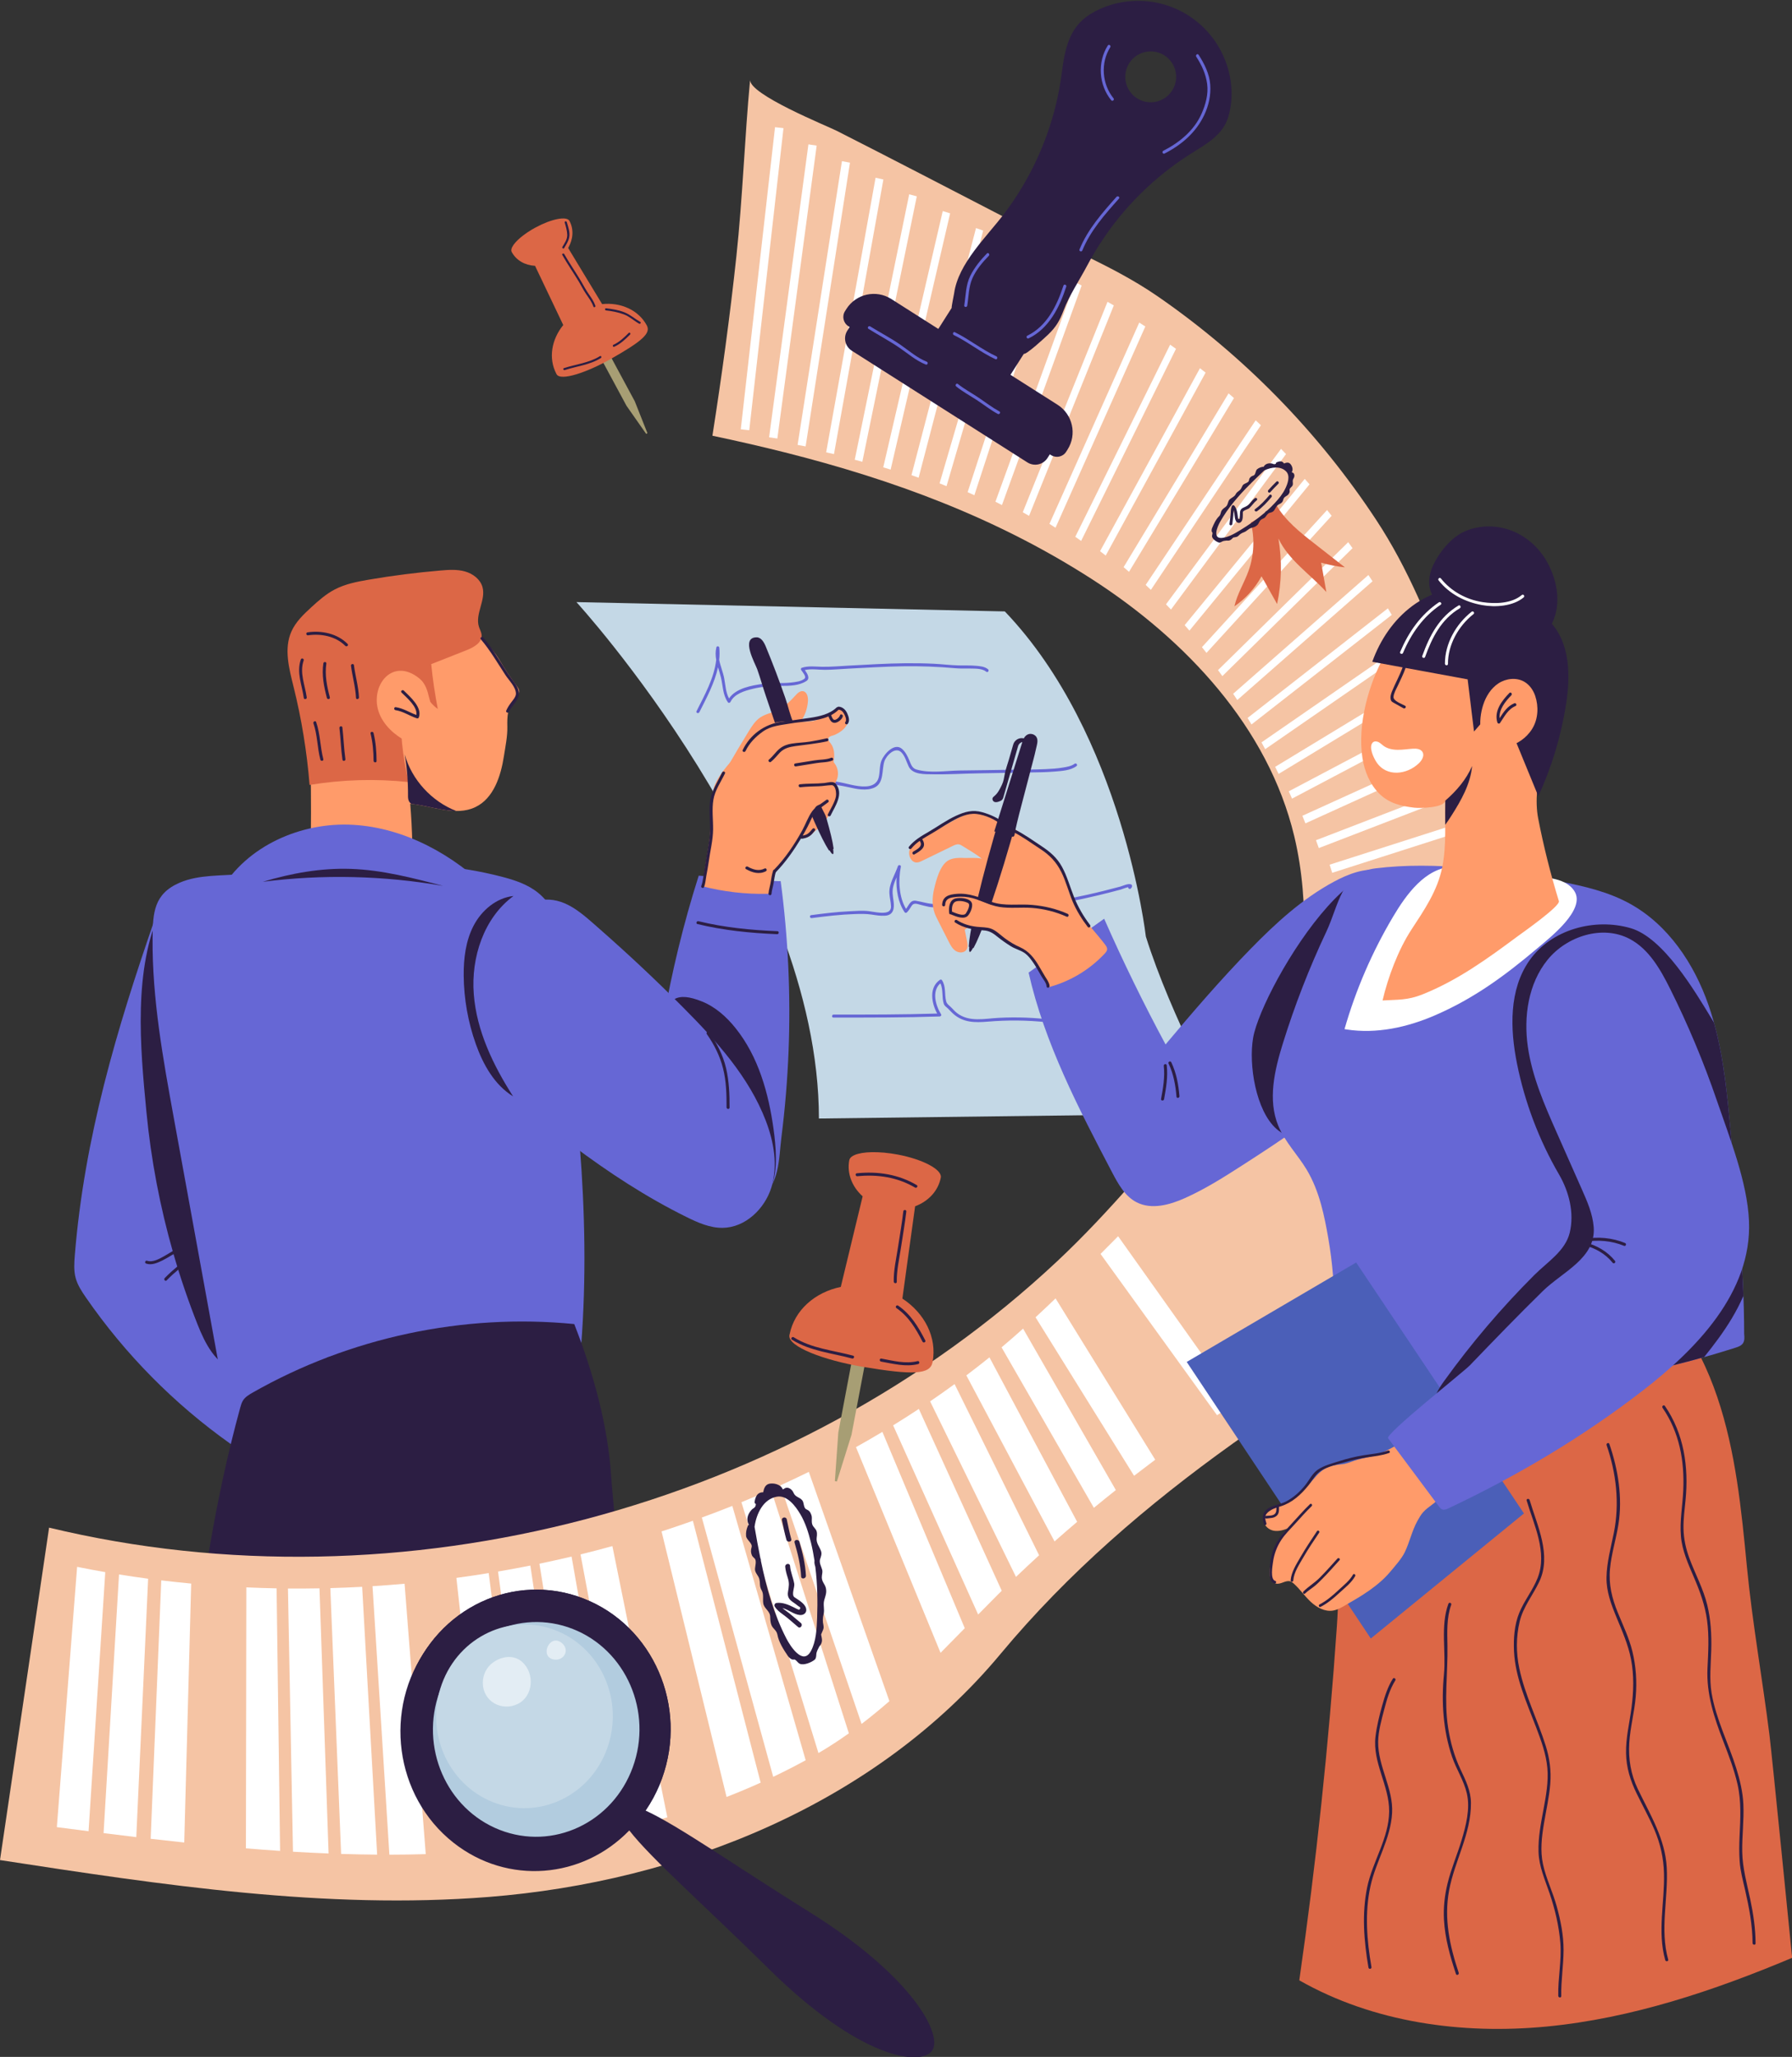 <?xml version="1.0" encoding="UTF-8"?><svg xmlns="http://www.w3.org/2000/svg" xmlns:xlink="http://www.w3.org/1999/xlink" height="479.9" preserveAspectRatio="xMidYMid meet" version="1.0" viewBox="0.0 -0.2 418.2 479.9" width="418.2" zoomAndPan="magnify"><rect x="0.0" y="-0.2" width="418.2" height="479.9" fill="#333333" stroke="none"/><defs><clipPath id="a"><path d="M 303 287 L 418.23 287 L 418.23 474 L 303 474 Z M 303 287"/></clipPath><clipPath id="b"><path d="M 93 371 L 219 371 L 219 479.789 L 93 479.789 Z M 93 371"/></clipPath></defs><g><g><path d="M 134.52 140.277 C 134.52 140.277 191.109 202.008 191.109 260.766 L 285.684 259.594 C 285.684 259.594 273.266 237.008 267.406 218.301 C 267.406 218.301 262.039 171.23 234.496 142.453 L 134.52 140.277" fill="#c4d8e6"/></g><g><path d="M 230.578 155.949 C 229.801 155.305 228.672 155.211 227.711 155.133 C 226.375 155.02 225.031 155.082 223.695 155.051 C 221.801 155.004 219.906 154.758 218.012 154.664 C 215.73 154.551 213.445 154.523 211.16 154.547 C 206.855 154.586 202.551 154.863 198.254 155.09 C 196.121 155.203 193.965 155.41 191.828 155.371 C 190.25 155.34 188.637 155.109 187.105 155.609 C 186.871 155.688 186.871 155.984 186.984 156.152 C 187.254 156.57 188.289 157.68 187.75 158.141 C 186.973 158.801 185.59 158.934 184.621 159.047 C 182.422 159.293 180.211 159.047 178.008 159.359 C 175.379 159.734 171.738 160.359 170.137 162.758 C 169.352 161.344 169.297 159.559 168.996 158.004 C 168.715 156.559 168.113 155.184 167.84 153.766 C 167.941 152.812 167.957 151.852 167.859 150.883 C 167.824 150.543 167.266 150.484 167.184 150.824 C 166.938 151.84 166.973 152.805 167.141 153.754 C 166.68 157.973 164.398 162.059 162.547 165.73 C 162.344 166.133 163.008 166.363 163.211 165.965 C 164.855 162.699 166.777 159.16 167.562 155.477 C 167.785 156.246 168.039 157.023 168.234 157.82 C 168.723 159.781 168.648 161.949 169.879 163.656 C 170.051 163.895 170.375 163.77 170.48 163.551 C 171.387 161.664 173.805 160.969 175.672 160.512 C 177.871 159.977 180.074 159.824 182.328 159.824 C 184.277 159.828 186.512 159.793 188.199 158.68 C 189.141 158.062 188.375 156.91 187.824 156.133 C 189.32 155.785 190.965 156.078 192.477 156.078 C 194.285 156.074 196.109 155.902 197.918 155.809 C 202.156 155.586 206.398 155.324 210.645 155.254 C 214.77 155.184 218.895 155.344 223.004 155.715 C 224.145 155.816 225.305 155.754 226.449 155.777 C 227.613 155.801 229.227 155.738 230.172 156.527 C 230.523 156.816 230.922 156.238 230.578 155.949" fill="#6667d5"/></g><g><path d="M 250.773 177.996 C 250.012 178.57 248.965 178.727 248.047 178.883 C 246.707 179.109 245.34 179.191 243.988 179.25 C 241.184 179.375 238.371 179.348 235.57 179.402 C 231.723 179.477 227.871 179.508 224.023 179.566 C 220.73 179.617 217.082 180.27 213.859 179.332 C 212.871 179.047 212.602 178.145 212.242 177.285 C 211.82 176.262 211.324 175.211 210.461 174.488 C 208.676 173.008 206.305 175.773 205.715 177.23 C 205.219 178.461 205.383 179.867 205.07 181.145 C 204.691 182.676 203.461 183.234 202.004 183.289 C 199.762 183.379 197.594 182.547 195.402 182.207 C 189.586 181.309 183.535 181.695 177.672 181.668 C 177.223 181.664 177.16 182.367 177.613 182.367 C 184.379 182.402 191.297 181.973 197.941 183.449 C 199.875 183.879 202.117 184.398 204.016 183.574 C 206.359 182.559 205.75 179.43 206.379 177.465 C 206.82 176.078 208.938 173.91 210.34 175.328 C 211.203 176.199 211.539 177.535 212.051 178.621 C 212.98 180.598 215.895 180.422 217.707 180.457 C 221.297 180.523 224.918 180.277 228.512 180.23 C 232.402 180.184 236.293 180.07 240.184 180.027 C 242.172 180.008 244.156 179.977 246.137 179.816 C 247.773 179.684 249.855 179.57 251.223 178.539 C 251.586 178.266 251.137 177.727 250.773 177.996" fill="#6667d5"/></g><g><path d="M 263.957 206.145 C 263.254 205.871 262.141 206.461 261.441 206.652 C 260.148 207 258.852 207.336 257.555 207.66 C 255.109 208.273 252.652 208.82 250.184 209.305 C 244.996 210.32 239.73 210.949 234.445 211.023 C 229.086 211.098 223.73 210.676 218.367 210.727 C 216.746 210.742 215.34 210.223 213.762 209.961 C 212.434 209.742 212.121 210.992 211.441 211.855 C 209.758 209.09 209.613 205.074 210.234 202.012 C 210.316 201.617 209.68 201.496 209.555 201.867 C 208.848 203.918 207.441 205.984 207.562 208.227 C 207.617 209.238 207.895 210.227 207.934 211.242 C 207.988 212.746 206.547 212.816 205.387 212.742 C 204.488 212.688 203.605 212.488 202.715 212.383 C 201.273 212.207 199.746 212.344 198.301 212.41 C 195.289 212.551 192.289 212.918 189.301 213.312 C 188.852 213.371 188.973 214.062 189.422 214.004 C 192.797 213.559 196.18 213.168 199.586 213.059 C 200.852 213.02 202.121 212.992 203.371 213.18 C 204.422 213.34 205.457 213.512 206.523 213.449 C 208.539 213.328 208.746 211.746 208.531 210.082 C 208.363 208.797 208.148 207.77 208.496 206.484 C 208.68 205.809 208.941 205.156 209.219 204.512 C 209.074 207.352 209.594 210.426 211.121 212.652 C 211.227 212.805 211.484 212.82 211.617 212.699 C 212.098 212.254 212.406 211.664 212.762 211.121 C 213.277 210.336 214.098 210.723 214.863 210.918 C 215.504 211.078 216.141 211.254 216.793 211.379 C 217.867 211.59 219.07 211.422 220.164 211.414 C 225.203 211.402 230.238 211.809 235.277 211.711 C 240.031 211.613 244.762 211.02 249.434 210.164 C 251.762 209.734 254.074 209.223 256.379 208.672 C 257.535 208.395 258.684 208.102 259.836 207.801 C 260.41 207.652 260.988 207.496 261.562 207.344 C 261.922 207.246 262.734 206.879 263.301 206.793 C 263.227 207.105 263.699 207.375 263.941 207.062 C 264.121 206.832 264.188 206.777 264.191 206.504 C 264.191 206.34 264.113 206.203 263.957 206.145" fill="#6667d5"/></g><g><path d="M 256.742 239.34 C 253.289 238.062 249.484 238.297 245.883 237.797 C 241.664 237.203 237.375 237.066 233.121 237.273 C 229.785 237.438 226.199 238.363 223.328 236.156 C 222.727 235.695 222.277 235.094 221.719 234.594 C 221.281 234.199 220.945 233.98 220.797 233.383 C 220.375 231.711 220.805 229.98 219.816 228.473 C 219.707 228.301 219.465 228.324 219.324 228.426 C 216.75 230.234 217.371 233.82 218.707 236.273 C 210.656 236.523 202.602 236.523 194.547 236.508 C 194.098 236.508 194.035 237.211 194.488 237.211 C 202.754 237.223 211.016 237.223 219.277 236.957 C 219.504 236.949 219.781 236.711 219.625 236.461 C 218.344 234.391 217.383 231.047 219.449 229.223 C 220.164 230.648 219.75 232.477 220.246 233.996 C 220.355 234.336 220.617 234.578 220.883 234.801 C 221.441 235.266 221.895 235.828 222.434 236.312 C 224.812 238.434 227.543 238.41 230.559 238.16 C 235.105 237.781 239.645 237.812 244.184 238.293 C 246.238 238.512 248.27 238.773 250.328 238.926 C 252.414 239.082 254.531 239.27 256.508 240.004 C 256.93 240.16 257.168 239.5 256.742 239.34" fill="#6667d5"/></g><g><path d="M 81.008 142.711 C 76.613 145.242 73.375 149.699 72.324 154.656 C 71.656 157.805 71.84 161.062 71.992 164.277 C 72.633 177.66 72.75 191.07 72.344 204.465 C 80.285 204.848 88.23 205.23 96.172 205.613 C 96.375 199.52 96.23 193.41 95.738 187.332 C 100.867 187.816 106.258 190.328 110.914 188.121 C 115.227 186.074 116.887 180.848 117.613 176.133 C 117.953 173.926 118.449 171.574 118.395 169.355 C 118.344 167.125 118.414 164.727 119.992 162.969 C 120.508 162.391 121.207 161.812 121.16 161.043 C 121.133 160.598 120.852 160.211 120.586 159.852 C 119.129 157.887 117.773 155.844 116.527 153.734 C 115.492 151.984 114.328 150.793 113.082 149.246 C 110.188 145.648 107.062 142.578 102.586 141.043 C 99.988 140.152 97.227 139.84 94.484 139.785 C 89.832 139.695 85.039 140.387 81.008 142.711" fill="#ff9b6a"/></g><g><path d="M 111.773 146.051 C 110.812 143.051 113.445 139.809 112.598 136.773 C 112.086 134.945 110.363 133.648 108.531 133.133 C 106.703 132.613 104.758 132.742 102.863 132.902 C 97.219 133.379 91.59 134.094 86.008 135.055 C 83.293 135.52 80.547 136.059 78.109 137.336 C 76.051 138.41 74.293 139.973 72.586 141.543 C 70.801 143.18 69.004 144.906 68.016 147.117 C 66.219 151.133 67.453 155.773 68.512 160.043 C 70.379 167.555 71.629 175.223 72.246 182.938 C 79.879 181.68 87.676 181.453 95.367 182.27 C 93.926 176.309 93.309 170.148 93.547 164.02 C 93.582 163.082 93.672 162.066 94.305 161.375 C 95.406 160.172 97.469 160.691 98.707 161.758 C 99.941 162.824 100.801 164.316 102.172 165.203 C 101.496 161.746 100.98 158.258 100.633 154.754 C 103.395 153.664 106.156 152.574 108.914 151.484 C 110.566 150.836 112.527 149.727 112.391 147.957 C 112.34 147.289 111.977 146.688 111.773 146.051" fill="#dc6746"/></g><g><path d="M 100.492 173.555 C 103.633 171.414 100.773 165.309 100.137 162.543 C 99.77 160.938 99.25 159.25 97.984 158.191 C 91.246 152.559 85.59 160.672 88.887 167.09 C 90.367 169.965 93.098 172.031 96.055 173.348 C 97.469 173.977 99.211 174.43 100.492 173.555" fill="#ff9b6a"/></g><g><path d="M 20.039 302.504 C 29.168 315.734 40.637 327.344 53.75 336.637 C 56.867 338.848 60.25 340.988 64.059 341.316 C 69.605 341.793 75.125 337.852 76.777 332.531 C 77.859 329.043 77.43 325.285 76.961 321.66 C 73.75 296.949 69.07 272.426 62.957 248.27 C 60.191 237.332 57.078 226.352 51.551 216.52 C 47.531 209.363 39.82 203.562 36.133 214.215 C 27.234 239.902 19.664 265.344 17.457 292.688 C 17.316 294.457 17.195 296.27 17.66 297.984 C 18.105 299.637 19.066 301.094 20.039 302.504" fill="#6667d5"/></g><g><path d="M 40.473 292.309 C 42.078 297.883 43.953 303.383 46.09 308.777 C 47.844 313.215 50.277 318.051 54.828 319.48 C 58.227 320.551 62.047 319.312 64.773 317.012 C 67.496 314.715 69.277 311.492 70.645 308.199 C 72.762 303.113 74.848 297.129 73.402 291.637 C 71.867 285.789 70.867 279.848 69.359 273.977 C 67.16 265.422 65.125 256.836 62.957 248.27 C 60.191 237.336 57.078 226.352 51.551 216.52 C 48.906 211.812 41.293 203.922 37.605 211.828 C 31.027 225.938 32.715 244.027 34.16 259.113 C 35.234 270.34 37.348 281.469 40.473 292.309" fill="#2c1e43"/></g><g><path d="M 99.641 313.137 C 91.848 313.844 83.441 314.398 75.938 316.656 C 68.277 318.969 61.137 322.688 53.574 325.27 C 53.281 325.367 52.957 325.465 52.684 325.332 C 52.352 325.168 52.246 324.754 52.18 324.391 C 49.562 310.016 46.941 295.645 44.324 281.27 C 43.074 274.406 41.82 267.547 40.57 260.684 C 38.047 246.824 35.496 232.836 35.609 218.695 C 35.656 212.801 35.891 208.348 41.922 205.746 C 46.492 203.777 51.801 204.215 56.645 203.68 C 76.754 201.457 97.391 199.266 116.98 204.32 C 120.039 205.109 123.133 206.113 125.582 208.105 C 131.73 213.105 132.398 222.586 133.395 229.812 C 134.336 236.641 135.016 243.508 135.434 250.387 C 135.773 256.047 134.844 261.316 135.293 266.977 C 136.523 282.512 136.836 298.145 135.629 313.691 C 133.426 310.988 129.723 309.922 126.238 309.938 C 122.75 309.957 119.344 310.898 115.914 311.512 C 110.547 312.477 105.07 312.645 99.641 313.137" fill="#6667d5"/></g><g><path d="M 57.664 206.633 C 76.508 204.09 95.742 204.48 114.465 207.785 C 105.844 199.242 94.531 192.945 82.414 192.242 C 70.297 191.539 57.527 197.152 51.457 207.664" fill="#6667d5"/></g><g><path d="M 154.738 238.273 C 156.723 226.711 159.504 215.285 163.062 204.105 C 163.082 204.043 180.469 205.52 182.184 205.379 C 183.938 218.551 184.551 231.871 184.023 245.145 C 183.758 251.781 183.211 258.41 182.375 265 C 181.723 270.16 182.008 276.516 177.043 279.547 C 174.211 281.277 170.648 281.238 167.359 280.789 C 166.004 280.605 164.648 280.355 163.379 279.844 C 160.676 278.754 158.57 276.551 156.859 274.191 C 153.562 269.648 151.492 265.062 152.008 259.488 C 152.586 253.223 153.32 246.984 154.32 240.773 C 154.457 239.938 154.594 239.105 154.738 238.273" fill="#6667d5"/></g><g><path d="M 154.738 238.273 C 155.613 232.812 157.898 231.055 163.844 233.469 C 166.961 234.73 169.555 237.051 171.656 239.676 C 176.977 246.305 179.367 254.828 180.527 263.25 C 181.039 266.953 181.629 272.922 180.039 276.48 C 177.957 281.148 171.617 281.371 167.359 280.789 C 166.004 280.605 164.648 280.355 163.379 279.844 C 160.676 278.754 158.57 276.551 156.859 274.191 C 153.562 269.648 151.492 265.062 152.008 259.488 C 152.66 252.418 153.629 245.414 154.715 238.402 C 154.723 238.359 154.73 238.316 154.738 238.273" fill="#2c1e43"/></g><g><path d="M 127.344 209.684 C 126.035 209.715 124.633 209.984 123.098 210.562 C 113.059 214.316 111.258 228.664 112.293 237.844 C 112.984 243.992 115.941 249.723 119.852 254.523 C 123.762 259.32 128.602 263.266 133.547 266.988 C 141.965 273.32 150.812 279.117 160.262 283.773 C 162.898 285.074 165.691 286.309 168.633 286.273 C 173.922 286.219 178.488 281.848 180.035 276.789 C 181.578 271.727 180.602 266.203 178.707 261.266 C 174.789 251.051 167.227 242.699 159.512 234.941 C 153.227 228.617 146.723 222.508 140.023 216.625 C 135.891 212.992 132.328 209.57 127.344 209.684" fill="#6667d5"/></g><g><path d="M 143.406 353.277 C 143.039 349.074 142.715 345.695 142.648 344.57 C 141.914 332.438 138.422 319.992 134.016 308.723 C 108.156 306.176 81.551 311.844 58.973 324.707 C 58.117 325.195 57.234 325.723 56.707 326.555 C 56.391 327.059 56.227 327.637 56.066 328.211 C 50.133 349.805 46.723 372.203 44.398 394.52 C 78.234 395.023 112.156 389.328 143.973 377.805 C 145.348 377.305 144.258 363.066 143.406 353.277" fill="#2c1e43"/></g><g><path d="M 111.055 243.422 C 109.227 238.305 108.266 232.883 108.215 227.449 C 108.18 223.43 108.676 219.305 110.539 215.746 C 112.406 212.188 115.836 209.273 119.828 208.848 C 112.91 213.957 109.895 223.184 110.566 231.762 C 111.234 240.34 115.102 248.355 119.742 255.602 C 115.41 252.934 112.762 248.211 111.055 243.422" fill="#2c1e43"/></g><g><path d="M 61.324 205.535 C 75.289 203.75 89.523 204.074 103.395 206.488 C 96.32 204.633 89.172 202.766 81.859 202.523 C 74.914 202.289 67.98 203.539 61.324 205.535" fill="#2c1e43"/></g><g><path d="M 187.402 161.062 C 188.336 161.211 188.613 162.422 188.551 163.363 C 188.434 165.094 187.863 166.816 186.789 168.176 C 184.84 170.648 181.402 171.809 179.988 174.621 C 179.25 176.09 179.18 177.812 178.527 179.32 C 178.203 180.059 177.75 180.734 177.281 181.391 C 176.262 182.824 175.094 184.27 173.465 184.938 C 171.832 185.605 169.633 185.195 168.844 183.617 C 168.059 182.051 168.934 180.191 169.809 178.668 C 171.41 175.879 173.059 173.117 174.75 170.383 C 175.488 169.184 176.273 167.957 177.441 167.176 C 178.645 166.371 180.129 166.125 181.438 165.512 C 183.09 164.734 184.406 163.41 185.633 162.059 C 186.105 161.535 186.703 160.953 187.402 161.062" fill="#ff9b6a"/></g><g><path d="M 189.531 187.211 C 189.324 188.074 189.195 188.984 188.773 189.766 C 188.484 190.301 188.07 190.754 187.723 191.246 C 187.387 191.719 187.109 192.234 186.898 192.773 C 186.727 193.223 186.594 193.707 186.664 194.184 C 186.734 194.66 187.051 195.125 187.512 195.254 C 188.031 195.398 188.562 195.105 188.992 194.781 C 189.551 194.367 190.008 193.844 190.547 193.422 C 191.105 192.98 191.605 192.48 192.074 191.941 C 193.035 190.836 193.824 189.547 194.176 188.113 C 194.355 187.383 194.418 186.602 194.184 185.887 C 193.945 185.172 193.371 184.539 192.633 184.387 C 192.004 184.258 191.344 184.492 190.836 184.883 C 190.047 185.484 189.746 186.324 189.531 187.211" fill="#ff9b6a"/></g><g><path d="M 186.684 171.41 C 186.359 170.41 185.715 169.652 185.281 168.723 C 184.406 166.836 183.953 164.637 183.273 162.668 C 181.871 158.617 180.348 154.609 178.711 150.648 C 178.297 149.648 177.637 148.484 176.555 148.496 C 172.77 148.527 176.246 154.629 176.707 155.926 C 177.422 157.934 178 160.047 178.691 162.078 C 179.625 164.836 180.559 167.59 181.492 170.344 C 181.492 170.348 181.652 170.812 181.652 170.812 L 181.797 171.238 L 182.086 172.094 L 182.23 172.52 L 182.391 172.988 L 182.645 172.895 C 182.781 173.262 182.914 173.637 183.051 174.016 C 185.598 180.969 188.113 187.207 190.141 191.719 C 191.457 194.652 192.57 196.855 193.348 198.055 C 193.391 198.125 193.434 198.188 193.473 198.246 L 193.59 198.203 C 193.965 198.824 194.238 199.129 194.383 199.074 C 194.527 199.023 194.535 198.613 194.426 197.898 L 194.539 197.855 C 194.531 197.785 194.523 197.711 194.512 197.629 C 194.336 196.207 193.758 193.809 192.871 190.723 C 191.504 185.965 189.395 179.578 186.848 172.625 C 186.848 172.621 186.844 172.613 186.844 172.609 C 186.715 172.254 186.578 171.902 186.457 171.543 C 186.527 171.406 186.602 171.504 186.684 171.41" fill="#2c1e43"/></g><g><path d="M 195.027 182.262 C 194.984 182.344 194.949 182.43 194.938 182.523 C 194.906 182.758 195.023 182.984 195.121 183.199 C 195.793 184.645 195.664 186.215 195.047 187.645 C 194.805 188.211 194.449 188.777 194.016 189.219 C 193.66 189.578 193.449 190.004 193.105 190.383 C 193.062 190.43 193.004 190.48 192.941 190.469 C 192.887 190.457 192.852 190.402 192.824 190.352 C 192.41 189.59 192.012 188.816 191.641 188.031 C 191.438 187.605 191.434 187.445 190.965 187.652 C 190.684 187.777 190.43 187.945 190.27 188.219 C 190.027 188.629 189.895 189.102 189.691 189.531 C 188.988 191.02 188.391 192.586 187.629 194.043 C 186.934 195.375 185.77 196.578 184.852 197.77 C 183.492 199.531 181.641 201.332 180.805 203.414 C 180.266 204.758 180.16 206.211 179.828 207.609 C 179.773 207.844 179.703 208.102 179.5 208.234 C 179.352 208.328 179.164 208.34 178.988 208.344 C 173.949 208.445 168.898 207.859 164.016 206.609 C 163.77 206.543 165.352 197.23 165.484 196.352 C 165.977 193.027 165.812 189.586 166.156 186.227 C 166.277 185.051 166.422 183.859 166.887 182.773 C 167.938 180.312 169.996 178.156 171.734 176.164 C 173.707 173.898 175.785 171.719 178.066 169.766 C 179.707 168.355 182.027 168.078 184.191 168.102 C 186.066 168.121 187.969 168.324 189.828 167.996 C 190.57 167.863 191.039 167.555 191.691 167.246 C 192.438 166.891 193.18 166.672 193.863 166.18 C 194.395 165.797 194.887 165.324 195.508 165.105 C 195.738 165.023 195.992 164.984 196.227 165.055 C 196.395 165.105 196.543 165.211 196.68 165.324 C 197.441 165.957 197.98 166.918 197.906 167.906 C 197.84 168.75 197.336 169.516 196.699 170.07 C 196.145 170.555 195.469 170.953 194.797 171.254 C 194.375 171.445 193.668 171.504 193.387 171.902 C 193.246 172.105 193.277 172.383 193.387 172.602 C 193.492 172.824 193.668 173.004 193.82 173.195 C 194.699 174.305 194.809 175.848 194.578 177.246 C 194.562 177.363 194.539 177.484 194.57 177.598 C 194.602 177.711 194.68 177.801 194.75 177.891 C 195.672 179.059 195.82 180.781 195.117 182.09 C 195.086 182.148 195.055 182.203 195.027 182.262" fill="#ff9b6a"/></g><g><path d="M 197.715 166.234 C 197.336 165.402 196.664 164.73 195.719 164.676 C 195.602 164.672 195.512 164.715 195.449 164.777 C 195.375 164.777 195.301 164.805 195.23 164.871 C 193.621 166.43 191.234 166.949 189.094 167.273 C 186.859 167.613 184.609 167.902 182.371 168.199 C 178.477 168.719 175.02 171.211 173.328 174.789 C 173.133 175.199 173.797 175.434 173.988 175.027 C 174.863 173.176 176.348 171.68 178 170.504 C 179.961 169.102 182.215 169 184.5 168.598 C 187.281 168.113 190.629 168.133 193.336 166.949 C 193.613 167.598 193.926 168.422 194.723 168.453 C 195.469 168.48 196.527 167.656 196.684 166.941 C 196.781 166.504 196.121 166.262 196.023 166.707 C 195.93 167.121 195.141 167.855 194.66 167.742 C 194.312 167.66 194.109 167.031 193.965 166.648 C 194.586 166.32 195.16 165.918 195.68 165.414 C 195.688 165.406 195.695 165.395 195.703 165.383 C 196.395 165.441 196.777 165.941 197.074 166.527 C 197.312 167.004 197.629 167.781 197.277 168.262 C 197.008 168.629 197.586 169.031 197.852 168.664 C 198.383 167.941 198.047 166.973 197.715 166.234" fill="#2c1e43"/></g><g><path d="M 168.523 180.023 C 167.652 181.832 166.566 183.527 165.984 185.461 C 165.32 187.684 165.633 190.125 165.703 192.402 C 165.773 194.816 165.332 197.125 164.906 199.488 C 164.703 200.613 164.582 201.75 164.371 202.875 C 164.148 204.055 164.078 205.383 163.66 206.508 C 163.504 206.934 164.164 207.172 164.32 206.742 C 164.633 205.902 164.68 205.02 164.836 204.141 C 165.031 203.051 165.25 201.969 165.395 200.867 C 165.727 198.348 166.383 195.906 166.414 193.348 C 166.441 191.012 166.102 188.676 166.492 186.355 C 166.863 184.156 168.234 182.234 169.184 180.262 C 169.383 179.852 168.719 179.621 168.523 180.023" fill="#2c1e43"/></g><g><path d="M 192.934 172.062 C 191.664 172.344 190.348 172.617 189.066 172.82 C 187.633 173.051 186.172 173.066 184.734 173.301 C 183.73 173.465 182.816 173.793 182.012 174.422 C 181.059 175.168 180.414 176.238 179.469 177 C 179.117 177.285 179.566 177.828 179.918 177.543 C 180.695 176.914 181.301 176.133 181.988 175.406 C 182.973 174.367 184.234 174.074 185.602 173.879 C 188.105 173.523 190.582 173.301 193.055 172.754 C 193.496 172.656 193.375 171.965 192.934 172.062" fill="#2c1e43"/></g><g><path d="M 193.961 176.602 C 192.801 177.082 191.27 177.004 190.027 177.215 C 188.559 177.465 187.086 177.695 185.609 177.922 C 185.16 177.992 185.281 178.684 185.73 178.613 C 187.355 178.367 188.977 178.105 190.594 177.832 C 191.789 177.629 193.129 177.707 194.254 177.238 C 194.676 177.066 194.379 176.426 193.961 176.602" fill="#2c1e43"/></g><g><path d="M 195.039 182.652 C 194.449 181.938 193.09 182.418 192.359 182.492 C 190.469 182.684 188.559 182.574 186.664 182.785 C 186.211 182.836 186.336 183.527 186.785 183.477 C 188.215 183.316 189.645 183.285 191.078 183.246 C 192.074 183.215 193.059 183.012 194.047 182.992 C 194.977 182.973 195.121 184.508 195.121 185.117 C 195.125 185.766 194.875 186.402 194.629 186.992 C 194.223 187.965 193.645 188.859 193.191 189.809 C 192.996 190.219 193.66 190.449 193.852 190.047 C 194.906 187.84 196.98 185.012 195.039 182.652" fill="#2c1e43"/></g><g><path d="M 192.828 186.434 C 191.797 187.25 190.359 187.965 189.57 189.035 C 188.586 190.383 188.016 192.09 187.215 193.547 C 185.414 196.82 183.199 200.105 180.582 202.781 C 180.27 203.102 180.715 203.648 181.031 203.324 C 183.316 200.984 185.234 198.223 186.934 195.426 C 187 195.477 187.09 195.508 187.195 195.488 C 187.809 195.391 188.375 195.23 188.902 194.898 C 189.414 194.574 189.805 194.051 190.176 193.586 C 190.461 193.23 189.883 192.832 189.602 193.184 C 189.281 193.582 188.961 193.977 188.551 194.289 C 188.199 194.555 187.762 194.676 187.332 194.754 C 188.117 193.41 188.82 192.031 189.469 190.617 C 190.246 188.926 191.867 188.09 193.277 186.977 C 193.633 186.695 193.184 186.152 192.828 186.434" fill="#2c1e43"/></g><g><path d="M 178.434 202.441 C 177.09 203.121 175.746 202.703 174.504 202.004 C 174.113 201.781 173.707 202.355 174.102 202.578 C 175.559 203.402 177.156 203.875 178.727 203.078 C 179.133 202.875 178.84 202.234 178.434 202.441" fill="#2c1e43"/></g><g><path d="M 180.418 202.934 C 180.152 203.785 180.008 204.648 179.875 205.531 C 179.734 206.461 179.422 207.359 179.344 208.297 C 179.305 208.746 180.008 208.809 180.043 208.355 C 180.109 207.539 180.379 206.754 180.52 205.945 C 180.68 205.012 180.797 204.082 181.078 203.172 C 181.215 202.738 180.551 202.5 180.418 202.934" fill="#2c1e43"/></g><g><path d="M 44.77 292.602 C 42.578 294.305 40.375 295.996 38.441 297.992 C 38.129 298.316 38.574 298.859 38.887 298.535 C 40.824 296.539 43.023 294.848 45.215 293.145 C 45.574 292.863 45.125 292.324 44.77 292.602" fill="#2c1e43"/></g><g><path d="M 41.797 290.914 C 40.617 291.441 39.535 292.191 38.41 292.82 C 37.277 293.453 35.664 294.414 34.328 293.949 C 33.902 293.797 33.664 294.461 34.094 294.609 C 35.383 295.062 36.758 294.441 37.91 293.879 C 39.344 293.18 40.633 292.203 42.094 291.551 C 42.508 291.367 42.211 290.727 41.797 290.914" fill="#2c1e43"/></g><g><path d="M 169.441 249.004 C 168.727 245.957 167.285 243.172 165.492 240.621 C 165.23 240.246 164.691 240.699 164.949 241.066 C 166.684 243.535 168.016 246.191 168.75 249.129 C 169.488 252.07 169.57 255.141 169.559 258.156 C 169.555 258.609 170.258 258.672 170.258 258.215 C 170.273 255.125 170.152 252.027 169.441 249.004" fill="#2c1e43"/></g><g><path d="M 181.422 217.059 C 175.215 216.805 169.047 216.203 162.996 214.73 C 162.559 214.625 162.32 215.289 162.762 215.395 C 168.867 216.879 175.094 217.5 181.363 217.758 C 181.816 217.777 181.875 217.074 181.422 217.059" fill="#2c1e43"/></g><g><path d="M 106.473 189.012 C 100.734 186.77 96.109 181.762 94.445 175.82 C 94.977 178.938 95.234 182.105 95.219 185.27 C 95.215 185.746 95.211 186.246 95.414 186.68 C 95.547 186.961 95.75 187.18 95.992 187.359 C 99.477 187.73 103.074 188.98 106.473 189.012" fill="#2c1e43"/></g><g><path d="M 81.121 150.039 C 78.73 147.613 75.055 146.844 71.766 147.336 C 71.316 147.402 71.441 148.098 71.887 148.031 C 74.91 147.578 78.371 148.25 80.578 150.484 C 80.895 150.805 81.438 150.359 81.121 150.039" fill="#2c1e43"/></g><g><path d="M 71.586 162.504 C 71.188 159.617 69.863 156.801 70.867 153.895 C 71.016 153.469 70.355 153.23 70.207 153.66 C 69.148 156.711 70.473 159.594 70.895 162.629 C 70.957 163.078 71.648 162.953 71.586 162.504" fill="#2c1e43"/></g><g><path d="M 75.453 176.918 C 74.711 174.066 74.75 171.082 73.785 168.277 C 73.641 167.848 73.004 168.148 73.148 168.57 C 74.09 171.312 74.031 174.25 74.762 177.039 C 74.875 177.477 75.57 177.355 75.453 176.918" fill="#2c1e43"/></g><g><path d="M 76.977 162.504 C 76.297 159.922 75.766 157.301 76.16 154.625 C 76.227 154.176 75.527 154.121 75.461 154.57 C 75.055 157.301 75.59 159.988 76.285 162.629 C 76.398 163.062 77.094 162.945 76.977 162.504" fill="#2c1e43"/></g><g><path d="M 80.609 176.918 C 80.258 174.469 80.188 171.992 79.906 169.535 C 79.855 169.086 79.164 169.211 79.215 169.656 C 79.496 172.113 79.566 174.59 79.918 177.039 C 79.98 177.488 80.676 177.367 80.609 176.918" fill="#2c1e43"/></g><g><path d="M 82.602 155.004 C 82.543 154.555 81.852 154.68 81.91 155.129 C 82.23 157.641 82.961 160.09 83.082 162.629 C 83.102 163.078 83.797 162.953 83.773 162.504 C 83.652 159.965 82.922 157.52 82.602 155.004" fill="#2c1e43"/></g><g><path d="M 87.172 170.824 C 87.066 170.387 86.371 170.508 86.48 170.945 C 86.992 173.039 87.168 175.152 87.18 177.301 C 87.18 177.75 87.883 177.812 87.879 177.359 C 87.871 175.152 87.699 172.977 87.172 170.824" fill="#2c1e43"/></g><g><path d="M 119.438 158.238 C 117.137 155.043 115.32 151.531 112.762 148.516 C 112.465 148.168 111.926 148.617 112.219 148.961 C 114.422 151.559 116.121 154.512 117.988 157.352 C 118.801 158.586 120.395 160.105 120.406 161.652 C 120.41 162.391 119.652 163.203 119.238 163.766 C 118.805 164.352 118.414 164.938 118.133 165.613 C 117.961 166.031 118.621 166.266 118.797 165.848 C 119.348 164.52 120.793 163.449 121.055 162.012 C 121.316 160.551 120.234 159.344 119.438 158.238" fill="#2c1e43"/></g><g><path d="M 94.246 160.934 C 93.926 160.617 93.383 161.062 93.703 161.383 C 94.879 162.562 97.477 164.688 97.168 166.613 C 95.543 166.02 94.109 165.055 92.363 164.793 C 91.914 164.727 91.859 165.426 92.305 165.492 C 94.113 165.766 95.582 166.852 97.297 167.398 C 97.477 167.457 97.68 167.371 97.746 167.188 C 98.586 164.809 95.707 162.398 94.246 160.934" fill="#2c1e43"/></g><g><path d="M 330.82 138.895 C 336.59 151.555 340.973 164.797 344.688 178.191 C 347.891 189.734 350.621 202.352 356.484 212.902 C 336.301 217.891 314.336 226.117 302.539 244.539 C 304.242 227.992 305.922 211.066 302.039 194.891 C 295.957 169.527 276.738 149.035 254.812 134.918 C 232.477 120.543 208.418 111.719 183.148 105.348 C 177.574 103.945 171.941 102.66 166.258 101.461 C 168.434 87.543 170.352 73.586 171.852 59.578 C 173.316 45.883 173.766 32.141 175.051 18.398 C 174.758 21.832 192.949 29.148 195.27 30.324 C 208.09 36.824 220.836 43.465 233.605 50.062 C 245.504 56.211 259.156 61.344 270.125 68.91 C 290.266 82.805 307.695 100.633 321.145 121.074 C 324.891 126.762 327.977 132.652 330.82 138.895" fill="#f5c4a4"/></g><g><path d="M 174.852 100.184 L 172.875 99.961 L 180.867 29.477 L 182.844 29.699 L 174.852 100.184" fill="#fff"/></g><g><path d="M 181.41 102.113 L 179.484 101.828 L 188.66 33.484 L 190.586 33.77 L 181.41 102.113" fill="#fff"/></g><g><path d="M 188.008 103.953 L 186.137 103.605 L 196.484 37.402 L 198.359 37.75 L 188.008 103.953" fill="#fff"/></g><g><path d="M 194.625 105.746 L 192.801 105.34 L 204.332 41.27 L 206.156 41.68 L 194.625 105.746" fill="#fff"/></g><g><path d="M 201.242 107.539 L 199.473 107.066 L 212.18 45.137 L 213.953 45.609 L 201.242 107.539" fill="#fff"/></g><g><path d="M 207.848 109.367 L 206.125 108.836 L 220.012 49.043 L 221.734 49.578 L 207.848 109.367" fill="#fff"/></g><g><path d="M 214.379 111.258 L 212.711 110.66 L 227.773 53.008 L 229.445 53.605 L 214.379 111.258" fill="#fff"/></g><g><path d="M 220.891 113.23 L 219.27 112.574 L 235.512 57.059 L 237.133 57.719 L 220.891 113.23" fill="#fff"/></g><g><path d="M 227.387 115.344 L 225.816 114.629 L 243.238 61.254 L 244.809 61.973 L 227.387 115.344" fill="#fff"/></g><g><path d="M 233.824 117.641 L 232.305 116.859 L 250.902 65.625 L 252.422 66.406 L 233.824 117.641" fill="#fff"/></g><g><path d="M 240.152 120.156 L 238.684 119.312 L 258.461 70.215 L 259.93 71.059 L 240.152 120.156" fill="#fff"/></g><g><path d="M 246.328 122.93 L 244.91 122.027 L 265.867 75.066 L 267.285 75.973 L 246.328 122.93" fill="#fff"/></g><g><path d="M 252.305 126.008 L 250.938 125.039 L 273.074 80.219 L 274.441 81.188 L 252.305 126.008" fill="#fff"/></g><g><path d="M 258.039 129.422 L 256.723 128.395 L 280.035 85.711 L 281.352 86.738 L 258.039 129.422" fill="#fff"/></g><g><path d="M 263.48 133.215 L 262.215 132.125 L 286.711 91.578 L 287.973 92.672 L 263.48 133.215" fill="#fff"/></g><g><path d="M 268.586 137.422 L 267.367 136.27 L 293.039 97.863 L 294.254 99.016 L 268.586 137.422" fill="#fff"/></g><g><path d="M 273.273 142.012 L 272.109 140.801 L 298.957 104.531 L 300.121 105.746 L 273.273 142.012" fill="#fff"/></g><g><path d="M 277.578 146.934 L 276.465 145.656 L 304.492 111.531 L 305.605 112.805 L 277.578 146.934" fill="#fff"/></g><g><path d="M 281.559 152.129 L 280.496 150.793 L 309.699 118.801 L 310.766 120.141 L 281.559 152.129" fill="#fff"/></g><g><path d="M 285.262 157.547 L 284.25 156.145 L 314.633 126.297 L 315.645 127.695 L 285.262 157.547" fill="#fff"/></g><g><path d="M 288.742 163.129 L 287.781 161.668 L 319.344 133.957 L 320.305 135.418 L 288.742 163.129" fill="#fff"/></g><g><path d="M 292.059 168.832 L 291.145 167.309 L 323.887 141.734 L 324.797 143.258 L 292.059 168.832" fill="#fff"/></g><g><path d="M 295.254 174.594 L 294.395 173.008 L 328.316 149.57 L 329.176 151.156 L 295.254 174.594" fill="#fff"/></g><g><path d="M 298.391 180.363 L 297.582 178.719 L 332.68 157.422 L 333.488 159.066 L 298.391 180.363" fill="#fff"/></g><g><path d="M 301.52 186.133 L 300.762 184.426 L 337.035 165.266 L 337.797 166.973 L 301.52 186.133" fill="#fff"/></g><g><path d="M 304.645 191.902 L 303.938 190.133 L 341.395 173.109 L 342.102 174.883 L 304.645 191.902" fill="#fff"/></g><g><path d="M 307.773 197.668 L 307.113 195.836 L 345.75 180.953 L 346.406 182.785 L 307.773 197.668" fill="#fff"/></g><g><path d="M 310.898 203.438 L 310.293 201.543 L 350.105 188.801 L 350.711 190.691 L 310.898 203.438" fill="#fff"/></g><g><path d="M 353.301 295.895 C 352.18 296.508 351.059 297.117 349.965 297.746 C 307.781 321.887 264.961 347.879 233.504 385.676 C 204.355 420.691 158.855 438.848 114.043 442.387 C 75.949 445.395 37.77 439.578 0 433.781 C 3.82 407.926 7.641 382.074 11.457 356.219 C 93.605 375.984 184.996 351.852 246.676 294.105 C 271.48 270.879 291.762 238.875 318.043 218.301 C 314.016 221.496 336.484 256.824 339.039 260.715 C 346.23 271.664 356.27 278.219 361.133 291.098 C 358.723 292.902 356.008 294.41 353.301 295.895" fill="#f5c4a4"/></g><g><path d="M 260.934 288.23 C 259.566 289.605 258.199 290.98 256.832 292.359 L 269.988 310.566 L 272.211 313.641 L 284.027 329.996 C 285.496 328.977 286.973 327.965 288.457 326.961 L 276.398 309.992 L 260.934 288.23" fill="#fff"/></g><g><path d="M 139.605 398.289 L 138.598 392.566 L 133.387 362.969 C 130.898 363.559 128.398 364.109 125.887 364.633 L 130.973 396.258 L 131.672 400.629 L 136.16 428.559 C 138.992 428.023 141.809 427.426 144.613 426.766 L 139.605 398.289" fill="#fff"/></g><g><path d="M 129.105 400.586 L 128.23 394.762 L 123.766 365.066 C 121.262 365.566 118.75 366.031 116.227 366.461 L 120.547 398.461 L 121.145 402.918 L 124.848 430.391 C 127.699 430.008 130.547 429.566 133.383 429.066 L 129.105 400.586" fill="#fff"/></g><g><path d="M 117.777 396.469 L 114.055 366.82 C 111.547 367.23 109.031 367.605 106.508 367.945 L 110.055 400.168 L 110.551 404.711 L 113.508 431.621 C 116.367 431.383 119.223 431.09 122.078 430.746 L 118.52 402.395 L 117.777 396.469" fill="#fff"/></g><g><path d="M 150.004 395.508 L 148.863 389.887 L 142.914 360.527 C 140.449 361.207 137.969 361.852 135.477 362.465 L 141.312 393.566 L 142.117 397.852 L 147.414 426.09 C 150.207 425.391 152.98 424.633 155.738 423.812 L 150.004 395.508" fill="#fff"/></g><g><path d="M 180.559 384.621 L 179.027 379.309 L 170.902 351.148 C 168.551 352.086 166.18 352.988 163.789 353.863 L 171.77 382.84 L 172.875 386.863 L 180.445 414.355 C 183.008 413.137 185.531 411.848 188.023 410.492 L 180.559 384.621" fill="#fff"/></g><g><path d="M 170.531 388.742 L 169.129 383.324 L 161.699 354.617 C 159.277 355.48 156.84 356.309 154.387 357.102 L 161.656 386.773 L 162.66 390.883 L 169.559 419.059 C 172.238 418.012 174.895 416.902 177.512 415.719 L 170.531 388.742" fill="#fff"/></g><g><path d="M 243.77 340.609 L 241.316 336.008 L 230.906 316.488 C 230.664 316.684 230.422 316.883 230.18 317.074 C 228.645 318.305 227.086 319.508 225.516 320.695 L 235.008 338.559 L 236.82 341.977 L 246.098 359.438 C 247.84 357.895 249.598 356.371 251.375 354.863 L 243.77 340.609" fill="#fff"/></g><g><path d="M 234.867 347.215 L 232.547 342.512 L 222.773 322.727 C 220.895 324.098 218.992 325.441 217.062 326.758 L 226.262 345.559 L 227.977 349.066 L 237.102 367.711 C 238.883 366.008 240.68 364.324 242.496 362.664 L 234.867 347.215" fill="#fff"/></g><g><path d="M 258.859 323.004 L 246.336 302.734 C 244.789 304.219 243.234 305.688 241.664 307.141 L 252.496 324.562 L 254.516 327.809 L 264.66 344.121 C 266.293 342.859 267.938 341.609 269.594 340.371 L 261.578 327.402 L 258.859 323.004" fill="#fff"/></g><g><path d="M 250.09 329.504 L 238.758 309.789 C 237.105 311.27 235.434 312.727 233.734 314.156 L 243.754 331.559 L 245.668 334.895 L 255.277 351.594 C 256.973 350.199 258.684 348.82 260.402 347.453 L 252.676 334.008 L 250.09 329.504" fill="#fff"/></g><g><path d="M 190.211 379.516 L 188.547 374.301 L 179.934 347.34 C 177.648 348.352 175.348 349.336 173.027 350.285 L 181.641 378.328 L 182.848 382.266 L 191.004 408.816 C 193.449 407.383 195.809 405.836 198.098 404.207 L 190.211 379.516" fill="#fff"/></g><g><path d="M 65.008 404.785 L 64.922 398.352 L 64.551 370.383 C 62.195 370.336 59.844 370.262 57.488 370.156 L 57.438 402.863 L 57.426 407.84 L 57.391 431.047 C 60.047 431.266 62.707 431.465 65.363 431.641 L 65.008 404.785" fill="#fff"/></g><g><path d="M 22.664 396.09 L 24.566 366.602 C 22.371 366.219 20.18 365.809 17.996 365.367 L 15.109 402.465 L 13.266 426.098 C 15.73 426.418 18.199 426.734 20.668 427.051 L 22.223 402.93 L 22.664 396.09" fill="#fff"/></g><g><path d="M 225.969 353.82 L 223.777 349.016 L 214.43 328.523 C 212.453 329.828 210.457 331.105 208.43 332.352 L 217.566 352.68 L 219.18 356.27 L 228.27 376.492 C 229.77 374.965 231.273 373.434 232.789 371.922 C 233.117 371.594 233.449 371.273 233.777 370.949 L 225.969 353.82" fill="#fff"/></g><g><path d="M 33.262 396.715 L 34.57 368.137 C 32.301 367.836 30.039 367.504 27.777 367.141 L 25.664 402.535 L 25.352 407.77 L 24.172 427.492 C 26.715 427.809 29.258 428.121 31.805 428.426 L 32.949 403.453 L 33.262 396.715" fill="#fff"/></g><g><path d="M 88.965 402.137 L 89.258 406.852 L 90.871 432.523 C 93.699 432.52 96.531 432.477 99.359 432.395 L 97.176 404.527 L 96.695 398.398 L 94.414 369.305 C 91.922 369.531 89.43 369.723 86.934 369.879 L 88.965 402.137" fill="#fff"/></g><g><path d="M 217.117 360.551 L 215.055 355.641 L 205.922 333.875 C 203.891 335.094 201.836 336.281 199.758 337.438 L 208.941 359.754 L 210.453 363.434 L 219.496 385.426 C 221.391 383.523 223.27 381.605 225.148 379.684 L 217.117 360.551" fill="#fff"/></g><g><path d="M 199.438 373.598 L 197.641 368.484 L 188.754 343.207 C 186.562 344.285 184.355 345.332 182.121 346.352 L 191.137 372.824 L 192.441 376.676 L 201.066 402.016 C 203.289 400.316 205.449 398.539 207.559 396.703 L 199.438 373.598" fill="#fff"/></g><g><path d="M 67.82 402.816 L 67.91 407.707 L 68.371 431.832 C 71.141 431.996 73.91 432.133 76.68 432.242 L 75.746 404.957 L 75.527 398.625 L 74.559 370.383 C 72.105 370.43 69.652 370.441 67.199 370.422 L 67.82 402.816" fill="#fff"/></g><g><path d="M 43.863 397.336 L 44.617 369.27 C 42.285 369.051 39.957 368.805 37.633 368.523 L 36.234 402.664 L 36.02 407.812 L 35.16 428.816 C 37.77 429.117 40.383 429.406 42.996 429.684 L 43.688 403.973 L 43.863 397.336" fill="#fff"/></g><g><path d="M 86.469 404.891 L 86.117 398.66 L 84.516 370.027 C 82.043 370.16 79.566 370.262 77.09 370.328 L 78.398 402.594 L 78.594 407.395 L 79.605 432.344 C 82.406 432.434 85.211 432.492 88.012 432.512 L 86.469 404.891" fill="#fff"/></g><g clip-path="url(#a)"><path d="M 329.887 293.785 C 324.367 296.953 319.262 301.5 317.297 307.551 C 310.234 329.285 313.547 356.586 311.984 379.27 C 310.086 406.887 307.156 434.438 303.215 461.836 C 320.504 471.68 341.168 474.527 360.973 472.617 C 380.777 470.707 399.891 464.293 418.234 456.586 C 418.227 456.586 413.562 409.551 412.934 404.547 C 411.297 391.473 408.941 378.426 407.676 365.312 C 406.383 351.945 405.066 338.441 400.754 325.727 C 396.438 313.012 388.789 300.969 377.352 293.938 C 363.203 285.238 344.285 285.52 329.887 293.785" fill="#dc6746"/></g><g><path d="M 290.266 271.461 C 298.988 265.84 307.715 260.105 315.246 252.969 C 322.777 245.836 329.125 237.156 332.074 227.211 C 333.488 222.43 334.09 217.242 332.586 212.488 C 331.086 207.738 327.145 203.551 322.219 202.812 C 318.453 202.254 314.676 203.699 311.32 205.5 C 303.945 209.461 297.688 215.211 291.836 221.203 C 284.895 228.32 278.402 235.863 272.008 243.48 C 266.848 233.898 262.066 224.113 257.68 214.152 C 251.801 218.344 245.926 222.531 240.047 226.723 C 243.77 243.199 251.691 258.375 259.535 273.336 C 260.953 276.043 262.531 278.91 265.254 280.309 C 268.742 282.102 272.996 280.918 276.574 279.312 C 281.379 277.156 285.84 274.312 290.266 271.461" fill="#6667d5"/></g><g><path d="M 297.891 263.195 C 300.559 265.551 304.18 265.891 308.793 262.32 C 318.27 254.992 328.715 238.539 332.074 227.211 C 333.488 222.43 334.09 217.242 332.586 212.488 C 323.07 182.387 294.555 229.859 292.445 241.918 C 291.348 248.188 293.082 258.957 297.891 263.195" fill="#2c1e43"/></g><g><path d="M 308.324 280.91 C 307.523 278.016 306.461 275.219 304.91 272.648 C 302.809 269.176 299.848 266.199 298.305 262.441 C 295.828 256.402 297.43 249.527 299.367 243.297 C 302.133 234.383 305.523 225.66 309.508 217.219 C 312.508 210.852 312.965 203.387 321.02 202.398 C 335.074 200.672 350.148 202.848 363.992 205.465 C 369.648 206.531 375.344 207.871 380.383 210.652 C 389.316 215.582 395.371 224.668 398.719 234.309 C 402.062 243.945 403.004 254.23 403.922 264.395 C 405.32 279.926 407.035 295.539 407.035 311.02 C 407.113 311.781 407.172 312.621 406.727 313.242 C 406.328 313.797 405.641 314.035 404.992 314.242 C 374.379 324.016 341.684 327.227 309.754 323.59 C 311.836 311.93 311.992 300.203 309.965 288.59 C 309.516 286.02 309.02 283.43 308.324 280.91" fill="#6667d5"/></g><g><path d="M 314.289 239.996 C 314.113 239.969 313.941 239.941 313.77 239.91 C 316.402 230.723 320.227 221.879 325.113 213.664 C 328.141 208.574 332.613 202.238 339.066 202.027 C 344.719 201.844 350.336 202.836 355.863 203.895 C 359.48 204.59 365.145 204.164 367.414 207.707 C 370.164 212.004 361.777 218.504 358.879 220.957 C 351.25 227.414 343.969 232.773 334.805 236.723 C 328.363 239.504 321.215 241.059 314.289 239.996" fill="#fff"/></g><g><path d="M 358.621 187.527 C 358.488 183.238 359.473 178.613 360.484 174.625 C 361.723 169.73 362.684 165.531 362.23 160.398 C 361.852 156.059 360.879 151.695 358.656 147.949 C 356.438 144.203 352.844 141.129 348.586 140.23 C 338.129 138.031 328.156 143.656 323.133 152.688 C 319.352 159.488 316.758 168.852 317.953 176.645 C 318.426 179.727 319.672 182.762 321.883 184.969 C 324.156 187.238 326.988 187.887 330.07 188.246 C 331.27 188.387 337.246 188.328 337.289 186.496 C 337.16 191.68 337.609 197 336.582 202.113 C 335.469 207.648 332.383 212.109 329.383 216.695 C 326.312 221.391 323.906 227.82 322.648 233.223 C 326.203 233 328.438 233.215 331.953 231.812 C 340.188 228.523 347.121 223.484 354.176 218.246 C 355.293 217.418 364.152 211.215 363.797 210.043 C 361.859 203.711 360.23 197.273 358.969 190.773 C 358.766 189.727 358.656 188.637 358.621 187.527" fill="#ff9b6a"/></g><g><path d="M 361.75 144.898 C 359.59 142.633 356.691 141.242 353.832 139.969 C 350.953 138.688 348 137.465 344.879 137.023 C 339.512 136.266 333.934 137.949 329.586 141.18 C 325.234 144.41 322.074 149.102 320.25 154.207 C 322.609 154.641 324.965 155.074 327.324 155.508 C 326.641 157.418 325.621 159.215 324.855 161.086 C 324.578 161.762 324.348 162.535 324.629 163.242 C 324.734 163.504 325.066 163.668 325.289 163.793 C 326.031 164.211 326.777 164.613 327.512 165.039 C 327.902 165.266 328.309 164.691 327.914 164.465 C 327.238 164.07 325.148 163.383 325.207 162.406 C 325.258 161.531 325.82 160.609 326.184 159.832 C 326.824 158.465 327.523 157.078 328.023 155.637 C 332.852 156.523 337.676 157.414 342.504 158.301 C 343 162.359 343.496 166.418 343.992 170.477 C 345.984 168.18 347.98 165.883 349.973 163.59 C 352.98 170.918 355.992 178.246 359 185.574 C 362.113 178.793 364.293 171.582 365.457 164.211 C 366.52 157.492 366.445 149.816 361.75 144.898" fill="#2c1e43"/></g><g><path d="M 361.324 146.711 C 361.461 146.523 361.586 146.332 361.703 146.137 C 364.547 141.477 363.605 135.504 361.051 130.922 C 359.23 127.656 356.309 124.996 352.828 123.637 C 349.348 122.277 345.336 122.266 341.906 123.746 C 338.664 125.148 335.855 128.652 334.402 131.809 C 333.438 133.902 333.148 136.434 334.191 138.492 C 335.145 140.367 337.023 141.57 338.844 142.629 C 344.281 145.789 348.469 148.012 350.395 148.727 C 351.918 149.293 353.395 150.102 355.02 150.152 C 357.516 150.23 359.855 148.746 361.324 146.711" fill="#2c1e43"/></g><g><path d="M 351.551 174.047 C 354.039 173.523 356.297 171.949 357.609 169.777 C 358.965 167.539 359.102 164.645 358.277 162.18 C 357.824 160.816 356.945 159.562 355.703 158.848 C 353.875 157.801 351.473 158.078 349.707 159.23 C 347.941 160.383 346.766 162.281 346.121 164.289 C 345.004 167.781 344.711 173.656 349.742 174.176 C 350.348 174.238 350.957 174.172 351.551 174.047" fill="#ff9b6a"/></g><g><path d="M 257.621 222.484 C 257.688 222.414 257.754 222.348 257.816 222.277 C 258.078 221.996 258.352 221.676 258.375 221.289 C 258.398 220.883 258.145 220.52 257.902 220.191 C 255.941 217.57 253.262 214.992 251.797 212.062 C 251.211 211.164 250.504 210.234 250.031 209.285 C 249.461 208.137 249.238 206.73 248.848 205.512 C 248.562 204.621 248.184 203.738 247.832 202.871 C 247.562 202.215 247.273 201.555 246.871 200.969 C 246.23 200.035 245.457 199.594 244.512 199.07 C 243.551 198.535 242.766 197.652 241.906 196.949 C 239.07 194.629 235.992 192.594 232.742 190.891 C 231.164 190.066 229.18 189.09 227.336 189.371 C 225.812 189.602 224.344 190.223 223 190.969 C 220.469 192.379 217.934 193.785 215.398 195.191 C 214.184 195.867 212.883 196.637 212.34 197.918 C 211.801 199.203 212.574 201.074 213.969 201.035 C 214.41 201.023 214.828 200.824 215.227 200.629 C 217.598 199.477 219.973 198.324 222.344 197.168 C 222.789 196.953 223.27 196.73 223.762 196.801 C 224.113 196.855 224.422 197.051 224.723 197.246 C 226.199 198.203 227.906 199.074 229.203 200.254 C 228.738 199.828 225.934 200.004 225.242 199.977 C 223.984 199.934 222.574 199.879 221.422 200.48 C 219.371 201.551 218.48 205.156 217.992 207.219 C 217.551 209.07 217.48 211.059 218.117 212.852 C 218.328 213.445 218.617 214.012 218.902 214.574 C 219.73 216.207 220.559 217.84 221.383 219.469 C 221.801 220.289 222.246 221.148 223.016 221.66 C 223.781 222.172 224.965 222.18 225.5 221.43 C 225.93 220.832 225.805 220.016 225.656 219.297 C 225.484 218.434 225.312 217.574 225.141 216.715 C 226.227 216.07 227.289 214.73 228.652 214.953 C 230.008 215.176 231.234 216.258 232.277 217.07 C 233.465 217.996 234.508 219.094 235.684 220.039 C 236.938 221.055 238.305 221.551 239.711 222.289 C 240.895 222.914 241.535 224.273 242.191 225.406 C 243.078 226.934 243.84 228.539 244.461 230.191 C 249.453 228.922 254.07 226.215 257.621 222.484" fill="#ff9b6a"/></g><g><path d="M 276.945 317.559 L 319.902 382.086 L 355.645 352.91 L 316.488 294.359 L 276.945 317.559" fill="#4b5fb8"/></g><g><path d="M 403.922 264.395 C 403.133 255.656 402.324 246.832 399.988 238.402 C 399.801 238.078 399.609 237.758 399.414 237.434 C 395.516 231.02 388.184 218.594 380.586 216.367 C 372.109 213.883 362.012 216.66 356.93 223.883 C 352.145 230.688 352.383 239.812 354.023 247.965 C 355.852 257.047 359.18 265.82 363.836 273.828 C 366.16 277.82 367.445 282.824 366.324 287.418 C 365.281 291.684 361.141 294.211 358.047 297.297 C 350.391 304.945 343.352 313.215 337.031 321.996 C 336.344 322.953 335.648 323.961 335.199 325.039 C 356.293 325.059 377.391 322.164 397.691 316.434 C 400.004 313.551 402.238 310.602 404.133 307.43 C 405.152 305.734 406.059 303.973 406.863 302.164 C 406.395 289.598 405.055 276.969 403.922 264.395" fill="#2c1e43"/></g><g><path d="M 343.547 178.52 C 342.184 181.676 339.898 184.332 337.289 186.598 C 337.246 188.465 337.273 190.348 337.281 192.234 C 337.789 191.539 338.266 190.82 338.719 190.109 C 340.992 186.547 343.164 182.727 343.547 178.52" fill="#2c1e43"/></g><g><path d="M 353.387 163.887 C 351.738 164.59 350.883 165.953 349.965 167.363 C 349.805 165.289 351.297 163.465 352.703 162.016 C 353.016 161.695 352.57 161.148 352.254 161.473 C 350.492 163.289 348.629 165.664 349.43 168.344 C 349.512 168.621 349.875 168.758 350.062 168.484 C 351.113 166.957 351.879 165.293 353.68 164.527 C 354.098 164.348 353.805 163.711 353.387 163.887" fill="#2c1e43"/></g><g><path d="M 272.281 248.359 C 272.23 247.91 271.539 248.035 271.59 248.484 C 271.883 251.105 271.43 253.633 270.961 256.203 C 270.879 256.652 271.578 256.703 271.66 256.262 C 272.141 253.629 272.582 251.043 272.281 248.359" fill="#2c1e43"/></g><g><path d="M 273.348 247.648 C 273.152 247.238 272.516 247.535 272.711 247.945 C 273.871 250.383 274.336 252.996 274.559 255.672 C 274.594 256.121 275.289 255.996 275.25 255.547 C 275.023 252.812 274.531 250.141 273.348 247.648" fill="#2c1e43"/></g><g><path d="M 335.77 140.344 C 331.551 143.203 328.734 147.254 326.758 151.902 C 326.582 152.32 327.242 152.555 327.422 152.137 C 329.352 147.598 332.098 143.68 336.219 140.887 C 336.598 140.629 336.145 140.09 335.77 140.344" fill="#fff"/></g><g><path d="M 340.379 141.074 C 335.891 143.746 333.629 148.07 331.914 152.84 C 331.762 153.266 332.422 153.504 332.578 153.074 C 334.219 148.504 336.363 144.277 340.672 141.715 C 341.059 141.484 340.77 140.844 340.379 141.074" fill="#fff"/></g><g><path d="M 343.426 142.531 C 339.805 145.379 337.188 149.973 337.207 154.648 C 337.211 155.098 337.91 155.16 337.91 154.703 C 337.891 150.207 340.387 145.816 343.875 143.07 C 344.234 142.789 343.781 142.25 343.426 142.531" fill="#fff"/></g><g><path d="M 355.145 138.625 C 352.773 140.637 348.895 140.738 345.965 140.281 C 342.199 139.695 338.645 137.762 336.266 134.766 C 335.984 134.41 335.441 134.859 335.727 135.215 C 338.258 138.406 341.938 140.281 345.91 140.984 C 348.98 141.527 353.117 141.266 355.594 139.164 C 355.941 138.871 355.492 138.332 355.145 138.625" fill="#fff"/></g><g><path d="M 331.184 177.824 C 331.887 177.137 332.48 176.043 331.953 175.215 C 331.508 174.516 330.535 174.434 329.711 174.484 C 328.535 174.555 327.367 174.754 326.195 174.742 C 325.02 174.734 323.801 174.5 322.855 173.801 C 322.469 173.516 322.133 173.156 321.703 172.938 C 321.273 172.723 320.695 172.695 320.355 173.039 C 319.34 174.078 320.57 176.605 321.191 177.566 C 323.535 181.191 328.402 180.562 331.184 177.824" fill="#fff"/></g><g><path d="M 408.469 442.996 C 407.684 439.273 406.652 435.676 406.586 431.848 C 406.52 428.164 407.023 424.488 406.855 420.805 C 406.723 417.918 406.051 415.098 405.191 412.348 C 403.363 406.496 400.488 400.977 399.449 394.891 C 398.871 391.512 399.266 388.113 399.359 384.715 C 399.453 381.223 399.254 377.734 398.441 374.332 C 397.523 370.508 395.598 367.016 394.246 363.344 C 393.422 361.109 392.93 358.836 392.879 356.449 C 392.832 354.211 393.152 351.973 393.363 349.75 C 394.109 342.039 392.996 334.301 388.531 327.82 C 388.273 327.445 387.734 327.898 387.988 328.27 C 391.914 333.961 393.125 340.625 392.828 347.438 C 392.676 351.066 391.961 354.637 392.281 358.281 C 392.57 361.582 393.98 364.719 395.273 367.723 C 396.703 371.039 397.906 374.316 398.387 377.914 C 398.879 381.582 398.656 385.309 398.48 388.988 C 398.184 395.051 400.027 400.527 402.18 406.109 C 403.441 409.383 404.703 412.66 405.484 416.086 C 406.402 420.105 406.156 424.117 405.965 428.195 C 405.871 430.172 405.844 432.145 405.988 434.117 C 406.148 436.332 406.73 438.484 407.227 440.645 C 408.176 444.773 408.977 448.91 409 453.16 C 409.004 453.609 409.703 453.672 409.703 453.219 C 409.684 449.762 409.184 446.371 408.469 442.996" fill="#2c1e43"/></g><g><path d="M 389.309 456.996 C 387.332 449.973 389.344 442.719 388.973 435.582 C 388.625 428.824 385.07 423.137 382.219 417.199 C 380.578 413.781 379.996 410.207 380.227 406.438 C 380.445 402.809 381.43 399.273 381.734 395.648 C 382.031 392.121 381.797 388.551 380.957 385.109 C 380.188 381.953 378.754 379.004 377.535 376.008 C 376.172 372.656 375.387 369.445 375.73 365.812 C 376.062 362.309 377.141 358.926 377.695 355.457 C 378.688 349.227 377.617 342.598 375.574 336.688 C 375.426 336.258 374.785 336.555 374.934 336.98 C 377.199 343.527 377.992 350.586 376.629 357.406 C 375.934 360.875 374.969 364.293 374.91 367.852 C 374.855 371.074 375.988 374.105 377.199 377.039 C 378.535 380.293 379.965 383.461 380.633 386.938 C 381.352 390.656 381.242 394.453 380.754 398.191 C 380.285 401.777 379.398 405.238 379.473 408.879 C 379.535 412.207 380.477 415.234 381.926 418.207 C 383.309 421.051 384.855 423.816 386.102 426.73 C 387.492 429.988 388.238 433.363 388.328 436.906 C 388.5 443.668 386.738 450.457 388.617 457.117 C 388.738 457.551 389.434 457.43 389.309 456.996" fill="#2c1e43"/></g><g><path d="M 330.773 354.672 C 331.156 353.984 331.543 353.289 332.055 352.691 C 332.73 351.906 333.598 351.32 334.418 350.691 C 335.578 349.801 336.656 348.809 337.645 347.73 C 335.031 343.375 332.305 339.09 329.465 334.879 C 327.324 336.262 325.105 337.512 322.812 338.629 C 320.617 339.695 318.207 339.867 315.926 340.648 C 314.895 340.996 314.219 341.336 313.113 341.438 C 311.785 341.559 310.461 341.758 309.281 342.422 C 307.707 343.305 306.633 344.844 305.422 346.188 C 303.473 348.348 301.055 350.078 298.398 351.266 C 297.629 351.613 296.828 351.922 296.156 352.434 C 295.48 352.945 294.945 353.715 294.949 354.562 C 294.957 355.766 296.086 356.73 297.27 356.938 C 298.457 357.145 299.66 356.762 300.773 356.305 C 300.125 356.574 299.133 358.09 298.699 358.672 C 297.238 360.641 296.562 363.648 296.352 366.039 C 296.297 366.691 296.277 367.363 296.496 367.984 C 296.711 368.602 297.207 369.16 297.852 369.281 C 298.961 369.496 300.066 368.406 301.141 368.762 C 301.453 368.863 301.715 369.078 301.957 369.301 C 303.387 370.594 304.484 372.219 305.895 373.535 C 307.305 374.855 309.191 375.887 311.094 375.57 C 312.074 375.406 312.961 374.902 313.824 374.41 C 317.66 372.203 321.641 369.891 324.508 366.438 C 325.617 365.098 327.082 363.5 327.84 361.934 C 328.98 359.578 329.496 356.98 330.773 354.672" fill="#ff9b6a"/></g><g><path d="M 323.914 338.242 C 322.055 338.902 320.086 339.027 318.148 339.344 C 316.23 339.656 314.32 340.137 312.469 340.727 C 310.801 341.262 308.992 341.703 307.527 342.703 C 306.266 343.566 305.535 345.145 304.598 346.312 C 303.375 347.836 301.883 349.195 300.148 350.102 C 299.18 350.609 298.078 350.832 297.055 351.195 C 294.984 351.926 294.223 353.348 294.977 355.449 C 295.113 355.824 295.672 355.562 295.535 355.191 C 295.383 354.77 295.289 354.359 295.281 353.969 C 295.34 354.051 295.438 354.105 295.566 354.09 C 296.438 353.965 297.328 354.051 298.004 353.387 C 298.508 352.898 298.484 352.152 298.484 351.504 C 298.484 351.457 298.473 351.414 298.457 351.375 C 298.602 351.332 298.746 351.289 298.891 351.242 C 301.539 350.406 303.594 348.539 305.309 346.406 C 306.309 345.164 306.988 343.711 308.398 342.871 C 309.961 341.941 312.023 341.48 313.754 340.98 C 315.473 340.48 317.227 340.098 318.996 339.832 C 320.75 339.566 322.488 339.398 324.172 338.801 C 324.547 338.668 324.285 338.109 323.914 338.242 Z M 297.512 353.012 C 297.004 353.512 296.109 353.391 295.461 353.48 C 295.398 353.492 295.348 353.516 295.309 353.547 C 295.398 353.031 295.684 352.574 296.266 352.219 C 296.758 351.922 297.312 351.723 297.871 351.551 C 297.879 352.062 297.906 352.629 297.512 353.012" fill="#2c1e43"/></g><g><path d="M 305.715 350.73 C 304.117 352.273 302.676 353.961 301.164 355.586 C 299.812 357.031 298.516 358.48 297.625 360.27 C 296.762 362.004 296.398 363.996 296.316 365.914 C 296.27 366.938 296.145 368.863 297.406 369.234 C 297.785 369.348 297.996 368.766 297.613 368.656 C 296.379 368.293 296.961 365.156 297.078 364.281 C 297.324 362.426 297.98 360.664 299.004 359.105 C 299.883 357.762 301.035 356.637 302.113 355.457 C 303.426 354.023 304.703 352.555 306.105 351.203 C 306.391 350.93 306 350.457 305.715 350.73" fill="#2c1e43"/></g><g><path d="M 307.348 357.039 C 306.004 359.055 304.656 361.066 303.445 363.168 C 302.516 364.777 301.336 366.613 301.199 368.512 C 301.172 368.906 301.785 368.957 301.812 368.562 C 301.949 366.652 303.211 364.801 304.141 363.188 C 305.285 361.199 306.578 359.301 307.852 357.395 C 308.074 357.062 307.57 356.711 307.348 357.039" fill="#2c1e43"/></g><g><path d="M 312.113 363.441 C 310.758 364.941 309.418 366.461 307.992 367.898 C 306.812 369.094 305.359 369.945 304.18 371.117 C 303.898 371.395 304.289 371.867 304.57 371.59 C 305.16 371.004 305.863 370.57 306.516 370.066 C 307.277 369.48 307.965 368.801 308.637 368.117 C 310.016 366.727 311.305 365.246 312.617 363.797 C 312.883 363.5 312.375 363.152 312.113 363.441" fill="#2c1e43"/></g><g><path d="M 315.75 367.18 C 314.941 368.625 313.57 369.664 312.379 370.781 C 311.012 372.059 309.605 373.281 307.934 374.145 C 307.582 374.328 307.84 374.887 308.191 374.703 C 309.805 373.871 311.18 372.723 312.508 371.496 C 313.824 370.281 315.367 369.117 316.254 367.535 C 316.445 367.191 315.941 366.836 315.75 367.18" fill="#2c1e43"/></g><g><path d="M 364.891 454.797 C 364.906 451.344 364.203 447.883 363.293 444.566 C 362.383 441.25 360.809 438.09 360.086 434.734 C 359.414 431.617 359.789 428.383 360.309 425.277 C 360.824 422.191 361.527 419.141 361.785 416.02 C 362.035 412.984 361.648 410.074 360.746 407.172 C 358.84 401.066 355.867 395.301 354.555 389.016 C 353.801 385.41 353.797 381.719 354.645 378.133 C 355.453 374.727 357.734 371.969 359.211 368.852 C 362.152 362.648 358.762 355.809 356.969 349.777 C 356.84 349.348 356.145 349.465 356.277 349.898 C 357.973 355.598 361.18 362.008 358.84 367.953 C 357.711 370.816 355.715 373.246 354.547 376.098 C 353.41 378.883 353.18 382.102 353.324 385.074 C 353.625 391.262 356.297 397.055 358.465 402.754 C 359.633 405.832 360.809 408.988 361.105 412.289 C 361.391 415.508 360.801 418.754 360.215 421.906 C 359.605 425.188 358.949 428.473 359.047 431.828 C 359.145 435.293 360.535 438.324 361.633 441.555 C 362.898 445.285 363.812 449.137 364.133 453.07 C 364.465 457.203 363.562 461.328 363.652 465.465 C 363.664 465.91 364.363 465.977 364.355 465.52 C 364.273 461.934 364.879 458.383 364.891 454.797" fill="#2c1e43"/></g><g><path d="M 338.172 440.887 C 339.461 433.941 343.32 427.688 343.277 420.465 C 343.262 417.613 342.02 415.121 340.828 412.602 C 339.379 409.52 338.473 406.266 337.949 402.906 C 336.961 396.551 337.902 390.219 337.793 383.84 C 337.738 380.664 337.57 377.242 338.672 374.215 C 338.828 373.785 338.164 373.551 338.012 373.977 C 336.109 379.191 337.496 385.113 336.969 390.523 C 336.348 396.926 336.789 403.586 338.871 409.699 C 339.867 412.613 341.637 415.238 342.324 418.258 C 343.137 421.82 342.105 425.766 341.082 429.172 C 340.062 432.559 338.652 435.801 337.812 439.242 C 337.141 442 336.824 444.855 336.98 447.691 C 337.215 452.047 338.406 456.246 339.781 460.367 C 339.926 460.797 340.562 460.496 340.422 460.074 C 338.324 453.793 336.945 447.492 338.172 440.887" fill="#2c1e43"/></g><g><path d="M 325.621 391.871 C 325.863 391.492 325.289 391.086 325.047 391.469 C 323.844 393.375 323.16 395.574 322.559 397.727 C 321.902 400.066 321.297 402.504 321.004 404.922 C 320.254 411.043 324.223 416.383 324.188 422.395 C 324.148 428.66 320.297 434.117 319.059 440.121 C 317.781 446.32 318.297 452.688 319.363 458.875 C 319.441 459.32 320.133 459.199 320.059 458.754 C 318.98 452.523 318.457 446.09 319.828 439.863 C 321.105 434.055 324.52 428.902 324.875 422.859 C 325.215 417.098 321.551 411.953 321.621 406.18 C 321.656 403.66 322.41 401.059 323.039 398.637 C 323.641 396.324 324.34 393.906 325.621 391.871" fill="#2c1e43"/></g><g><path d="M 371.926 286.172 C 372.414 293.387 364.617 296.547 360.062 301.008 C 354.273 306.68 348.637 312.512 343.02 318.355 C 341.547 319.891 323.387 334.227 323.93 335.348 C 327.883 340.652 331.84 345.957 335.793 351.266 C 336.004 351.547 336.23 351.84 336.555 351.969 C 337.035 352.156 337.566 351.934 338.031 351.715 C 354.133 344.109 369.371 335.086 383.496 324.148 C 395.664 314.73 408.871 301.387 408.164 284.695 C 407.777 275.562 403.625 265.219 400.688 256.633 C 397.629 247.691 393.973 238.949 389.754 230.492 C 387.48 225.945 384.801 221.227 380.309 218.859 C 373.996 215.531 365.66 218.191 361.16 223.73 C 356.664 229.27 355.539 236.949 356.551 244.012 C 357.562 251.074 360.48 257.699 363.371 264.223 C 365.305 268.582 367.234 272.941 369.164 277.301 C 370.414 280.117 371.68 283.008 371.918 286.078 C 371.922 286.109 371.922 286.141 371.926 286.172" fill="#6667d5"/></g><g><path d="M 376.891 293.977 C 375.102 291.758 372.609 290.34 369.863 289.652 C 369.426 289.543 369.188 290.203 369.625 290.312 C 372.258 290.973 374.633 292.293 376.348 294.426 C 376.633 294.777 377.172 294.328 376.891 293.977" fill="#2c1e43"/></g><g><path d="M 379.238 289.809 C 376.215 288.562 372.895 288.297 369.684 288.855 C 369.234 288.934 369.359 289.625 369.805 289.547 C 372.902 289.008 376.082 289.27 379 290.469 C 379.422 290.641 379.656 289.98 379.238 289.809" fill="#2c1e43"/></g><g><path d="M 236.441 195.012 C 236.848 194.934 236.82 194.074 236.895 193.734 C 237.457 191.117 238.152 188.516 238.832 185.93 C 239.578 183.074 240.328 180.223 241.074 177.371 C 241.336 176.371 241.602 175.367 241.812 174.355 C 242.012 173.422 242.438 172.273 241.66 171.496 C 241.586 171.422 241.504 171.359 241.418 171.305 C 241.277 171.211 241.125 171.137 240.953 171.09 C 240.855 171.059 240.754 171.043 240.652 171.035 C 240.48 171.016 240.309 171.02 240.137 171.062 C 239.672 171.168 239.242 171.496 238.918 172.074 C 237.852 171.816 236.766 172.441 236.457 173.508 C 236.121 174.672 235.785 175.84 235.449 177.008 C 235.137 178.094 234.715 179.199 234.5 180.309 C 234.309 181.277 234.246 182.012 233.793 182.953 C 233.352 183.875 232.887 184.824 232.109 185.484 C 231.898 185.66 231.652 185.844 231.613 186.113 C 231.598 186.211 231.613 186.312 231.641 186.406 C 231.922 187.27 232.902 186.926 233.477 186.672 C 233.777 186.535 234.023 186.273 234.121 185.93 L 237.594 173.863 C 237.734 173.379 238.121 173.031 238.582 172.918 C 238.57 172.957 238.559 172.996 238.547 173.043 C 238.109 174.445 237.668 175.848 237.227 177.25 C 235.547 182.598 233.871 187.949 232.188 193.297 L 232.039 193.766 L 232.301 193.84 C 232.191 194.219 232.078 194.602 231.969 194.984 C 229.922 202.102 228.27 208.621 227.242 213.461 C 226.574 216.605 226.172 219.039 226.094 220.469 C 226.086 220.551 226.086 220.625 226.082 220.699 L 226.199 220.73 C 226.137 221.453 226.176 221.859 226.324 221.902 C 226.473 221.945 226.723 221.621 227.055 220.977 L 227.172 221.012 C 227.207 220.949 227.242 220.883 227.281 220.812 C 227.977 219.559 228.93 217.281 230.035 214.266 C 231.738 209.621 233.805 203.223 235.855 196.105 C 235.965 195.727 236.066 195.352 236.18 194.977 C 236.281 195.02 236.367 195.027 236.441 195.012" fill="#2c1e43"/></g><g><path d="M 241.059 222.176 C 244.973 223.383 248.652 221.348 247.934 217.023 C 247.559 214.777 245.527 213.094 243.344 212.445 C 240.051 211.469 236.762 212.594 233.484 211.613 C 230.273 210.656 227.262 209.051 223.93 208.516 C 222.586 208.301 220.875 208.461 220.355 209.719 C 219.902 210.797 220.648 211.992 221.465 212.828 C 223.453 214.879 226.121 216.262 228.949 216.711 C 230.172 216.902 231.43 216.93 232.617 217.277 C 235.758 218.199 237.934 221.215 241.059 222.176" fill="#ff9b6a"/></g><g><path d="M 249.164 213.012 C 246.512 211.828 243.766 211.191 240.875 210.93 C 237.738 210.645 234.414 211.293 231.398 210.215 C 228.691 209.242 226.223 208.109 223.281 208.348 C 221.52 208.492 219.969 208.875 219.867 210.895 C 219.848 211.348 220.547 211.406 220.57 210.953 C 220.633 209.707 221.293 209.34 222.43 209.156 C 223.648 208.957 224.863 208.949 226.082 209.156 C 228.562 209.582 230.738 211.012 233.223 211.402 C 235.707 211.797 238.309 211.438 240.816 211.629 C 243.641 211.848 246.348 212.523 248.93 213.676 C 249.344 213.859 249.574 213.199 249.164 213.012" fill="#2c1e43"/></g><g><path d="M 226.609 210.156 C 225.91 209.309 223.969 209.18 222.988 209.422 C 221.5 209.785 221.359 211.617 221.512 212.859 C 221.543 213.098 221.75 213.176 221.93 213.129 C 221.965 213.16 222.004 213.188 222.055 213.207 C 223.098 213.621 225 214.449 225.914 213.41 C 226.516 212.723 227.289 210.973 226.609 210.156 Z M 225.426 212.883 C 224.895 213.715 222.984 212.82 222.289 212.547 C 222.254 212.531 222.219 212.523 222.184 212.52 C 222.102 211.609 222.18 210.344 223.223 210.086 C 224.02 209.891 225.184 210.098 225.898 210.484 C 226.609 210.867 225.723 212.422 225.426 212.883" fill="#2c1e43"/></g><g><path d="M 243.934 227.699 C 243.418 226.871 242.953 226.016 242.453 225.176 C 241.336 223.301 240.078 221.699 238.047 220.801 C 236.734 220.223 235.637 219.551 234.484 218.703 C 233.535 218.004 232.473 216.93 231.371 216.504 C 230.289 216.086 229.105 216.164 227.969 216.031 C 226.297 215.836 224.727 215.391 223.312 214.465 C 222.934 214.215 222.527 214.789 222.906 215.039 C 224.855 216.316 227.137 216.758 229.438 216.863 C 230.902 216.93 231.758 217.527 232.852 218.418 C 233.809 219.191 234.887 219.941 235.938 220.59 C 236.895 221.184 238.016 221.453 238.965 222.062 C 239.949 222.691 240.672 223.723 241.316 224.676 C 241.945 225.609 242.457 226.609 243.031 227.57 C 243.461 228.289 244.176 229.109 244.246 229.969 C 244.285 230.422 244.977 230.293 244.938 229.844 C 244.875 229.066 244.336 228.344 243.934 227.699" fill="#2c1e43"/></g><g><path d="M 234.395 191.949 C 233.035 190.637 231.031 189.816 229.242 189.305 C 227.008 188.668 225.199 189.176 223.137 190.117 C 220.895 191.141 218.887 192.609 216.762 193.848 C 215.066 194.836 213.359 195.801 212.117 197.363 C 211.836 197.719 212.414 198.117 212.695 197.766 C 213.254 197.066 213.918 196.492 214.633 195.984 C 214.633 195.988 214.633 195.988 214.637 195.992 C 215.516 197.238 214.047 197.941 213.121 198.496 C 212.734 198.727 213.023 199.363 213.414 199.133 C 214.102 198.723 214.824 198.34 215.328 197.699 C 215.859 197.031 215.648 196.234 215.211 195.594 C 215.812 195.203 216.438 194.844 217.055 194.488 C 218.703 193.535 220.273 192.461 221.93 191.523 C 223.73 190.504 225.77 189.473 227.891 189.707 C 229.867 189.926 232.414 191.008 233.855 192.398 C 234.176 192.711 234.723 192.266 234.395 191.949" fill="#2c1e43"/></g><g><path d="M 254.395 215.621 C 252.859 213.613 251.574 211.41 250.637 209.059 C 249.695 206.695 249.055 204.262 247.824 202.02 C 246.684 199.941 245.09 198.566 243.137 197.273 C 241.039 195.887 238.926 194.348 236.664 193.25 C 236.258 193.051 236.023 193.715 236.43 193.91 C 238.637 194.98 240.676 196.516 242.73 197.848 C 244.961 199.293 246.508 200.902 247.695 203.285 C 248.789 205.484 249.371 207.891 250.324 210.148 C 251.215 212.258 252.465 214.258 253.852 216.07 C 254.129 216.43 254.672 215.98 254.395 215.621" fill="#2c1e43"/></g><g><path d="M 192.75 370.391 C 192.539 369.301 191.605 368.785 191.809 367.43 C 191.867 367.035 191.984 366.488 191.883 366.09 C 191.68 365.305 191.105 364.406 191.387 363.578 C 191.594 362.961 191.836 362.352 191.605 361.691 C 191.207 360.562 190.398 359.801 190.598 358.473 C 190.684 357.914 190.727 357.188 190.398 356.691 C 189.949 356.012 189.461 355.852 189.445 354.695 C 189.438 354.242 189.52 353.73 189.359 353.289 C 189.105 352.582 188.859 352.242 188.18 351.941 C 187.473 351.629 187.691 350.406 187.223 349.844 C 186.59 349.074 185.621 349.145 185.168 348.055 C 184.938 347.504 184.363 346.961 183.742 346.91 C 183.387 346.883 183.148 347.02 182.879 347.219 C 182.816 347.266 182.734 347.281 182.637 347.285 C 182.629 347.191 182.602 347.09 182.535 346.996 C 181.945 346.109 180.621 345.793 179.621 345.961 C 178.578 346.137 178.281 347.07 178.105 347.965 C 176.816 347.961 176.348 348.805 176.105 350.164 C 176.059 350.453 176.207 350.641 176.41 350.715 C 176.406 350.754 176.395 350.789 176.387 350.832 C 176.281 351.672 175.836 351.555 175.336 352.129 C 174.438 353.156 174.109 354.379 174.758 355.543 C 174.66 355.598 174.574 355.691 174.523 355.82 C 174.191 356.637 174.043 357.301 174.113 358.176 C 174.188 359.07 175.664 359.867 175.406 360.777 C 175.207 361.492 175.191 361.988 175.469 362.668 C 175.586 362.957 175.891 363.203 176.105 363.414 C 176.648 363.949 176.191 365.258 176.195 365.953 C 176.199 366.746 176.949 367.379 177.168 368.094 C 177.492 369.176 177.137 369.793 177.758 370.867 C 178.277 371.762 177.977 372.855 178.117 373.844 C 178.301 375.145 179.672 375.566 179.738 377 C 179.77 377.668 179.781 378.387 180.055 379.016 C 180.422 379.844 181.238 380.172 181.422 381.18 C 181.754 382.98 182.855 384.652 183.867 386.164 C 184.086 386.492 184.766 387.129 185.227 386.992 C 185.699 386.852 186.137 387.762 186.641 387.98 C 187.613 388.398 189.324 387.672 190.105 387.047 C 190.465 386.762 190.48 386.18 190.504 385.773 C 190.543 385.141 190.891 384.562 191.188 383.969 C 191.535 383.594 191.785 383.164 191.824 382.617 C 191.863 382.133 191.688 381.66 191.625 381.18 C 191.641 381.133 191.648 381.094 191.664 381.047 C 191.812 380.617 192.039 380.266 192.16 379.816 C 192.227 379.566 192.227 379.27 192.172 379.02 C 191.965 378.098 191.973 377.328 192.207 376.387 C 192.484 375.273 192.035 374.246 192.359 373.109 C 192.645 372.102 192.949 371.441 192.75 370.391 Z M 183.516 382.086 C 180.582 376.41 178.867 370.219 177.57 363.957 C 177.574 363.844 177.57 363.734 177.555 363.637 C 177.531 363.52 177.488 363.41 177.438 363.305 C 176.945 360.879 176.508 358.445 176.09 356.027 C 176.523 352.914 178.148 349.551 181.289 349 C 183.723 348.574 185.656 351.227 186.727 353.008 C 187.949 355.043 188.672 357.375 189.242 359.668 C 189.586 361.066 189.863 362.496 190.082 363.941 C 190.004 364.41 190.121 364.879 190.273 365.355 C 190.766 369.328 190.84 373.414 190.691 377.328 C 190.598 379.836 190.465 382.715 189.262 384.977 C 187.391 388.492 184.441 383.883 183.516 382.086" fill="#2c1e43"/></g><g><path d="M 188.105 375.016 C 187.773 373.871 186.324 373.094 185.414 372.469 C 184.617 371.914 185.48 370.102 185.352 369.324 C 185.113 367.898 184.488 366.586 184.371 365.141 C 184.309 364.406 183.188 364.609 183.246 365.336 C 183.32 366.227 183.559 367.035 183.828 367.883 C 184.254 369.207 184.102 369.941 183.891 371.234 C 183.723 372.262 184.105 372.949 184.953 373.531 C 185.434 373.863 185.902 374.195 186.352 374.566 C 186.848 374.789 186.895 375.062 186.492 375.387 C 186.086 375.266 185.691 375.039 185.312 374.848 C 184.059 374.223 182.625 373.605 181.203 373.793 C 180.863 373.84 180.598 374.281 180.785 374.594 C 181.266 375.402 181.914 375.898 182.672 376.445 C 183.922 377.34 185.055 378.418 186.238 379.398 C 186.805 379.871 187.457 378.93 186.895 378.465 C 185.996 377.723 185.113 376.965 184.223 376.219 C 183.73 375.809 183.117 375.434 182.598 374.988 C 184.008 375.332 185.18 376.453 186.633 376.602 C 187.605 376.703 188.395 376.027 188.105 375.016" fill="#2c1e43"/></g><g><path d="M 184.656 358.863 C 184.234 357.359 183.93 355.824 183.609 354.297 C 183.461 353.578 182.336 353.773 182.484 354.496 C 182.809 356.023 183.109 357.555 183.531 359.062 C 183.73 359.762 184.855 359.57 184.656 358.863" fill="#2c1e43"/></g><g><path d="M 186.559 359.527 C 186.352 358.828 185.227 359.02 185.434 359.727 C 186.191 362.312 186.82 364.922 186.953 367.621 C 186.992 368.355 188.117 368.148 188.078 367.422 C 187.945 364.723 187.316 362.113 186.559 359.527" fill="#2c1e43"/></g><g><path d="M 195.305 345.453 L 196.059 343.051 L 198.695 334.625 L 198.703 334.629 L 202.336 315.449 C 202.391 315.152 201.973 314.883 201.426 314.711 C 201.258 314.656 201.082 314.613 200.902 314.578 C 200.137 314.434 199.332 314.48 199.258 314.867 L 195.629 334.047 L 195.633 334.047 L 194.836 345.363 L 195.066 345.406 L 195.305 345.453" fill="#a79e74"/></g><g><path d="M 217.629 317.613 L 217.633 317.613 C 218.723 311.863 215.773 306.164 210.59 302.777 L 212.176 291.246 L 213.461 281.965 L 213.562 281.242 C 213.598 281.23 213.633 281.219 213.664 281.203 C 216.688 280.039 218.969 277.633 219.555 274.539 C 219.902 272.695 215.406 270.293 209.508 269.176 C 208.992 269.078 208.477 268.992 207.977 268.922 C 206.848 268.758 205.762 268.66 204.758 268.629 C 201.105 268.5 198.445 269.18 198.195 270.496 C 197.609 273.59 198.855 276.664 201.242 278.852 C 201.266 278.871 201.316 278.922 201.316 278.922 L 198.945 288.734 L 196.215 300.051 C 196.215 300.051 196.211 300.051 196.211 300.055 C 190.199 301.301 185.41 305.457 184.27 311.129 C 184.262 311.137 184.258 311.145 184.258 311.152 C 184.242 311.199 184.234 311.242 184.227 311.289 C 183.711 314.008 192.586 317.215 201.129 318.66 C 213.164 320.695 217.082 320.496 217.629 317.613" fill="#dc6746"/></g><g><path d="M 213.938 276.297 C 209.676 273.785 204.844 273.039 199.965 273.543 C 199.512 273.59 199.637 274.281 200.086 274.234 C 204.77 273.754 209.441 274.461 213.535 276.871 C 213.922 277.102 214.328 276.527 213.938 276.297" fill="#2c1e43"/></g><g><path d="M 199.09 316.094 C 194.406 314.84 189.422 314.426 185.227 311.801 C 184.844 311.562 184.438 312.137 184.824 312.379 C 189.086 315.043 194.098 315.48 198.852 316.758 C 199.285 316.875 199.527 316.215 199.09 316.094" fill="#2c1e43"/></g><g><path d="M 214.145 317.367 C 211.297 318.07 208.484 317.281 205.68 316.777 C 205.23 316.699 205.176 317.402 205.621 317.48 C 208.488 317.992 211.359 318.777 214.266 318.062 C 214.703 317.953 214.586 317.262 214.145 317.367" fill="#2c1e43"/></g><g><path d="M 215.93 312.531 C 214.316 309.395 212.566 306.453 209.602 304.422 C 209.227 304.164 208.824 304.738 209.199 304.996 C 212.062 306.961 213.73 309.797 215.289 312.824 C 215.496 313.227 216.137 312.934 215.93 312.531" fill="#2c1e43"/></g><g><path d="M 210.809 282.414 C 210.48 285.23 209.988 288.023 209.562 290.824 C 209.16 293.449 208.523 296.156 208.578 298.82 C 208.59 299.27 209.289 299.332 209.281 298.879 C 209.227 296.211 209.867 293.512 210.262 290.883 C 210.68 288.078 211.18 285.289 211.508 282.473 C 211.559 282.023 210.859 281.965 210.809 282.414" fill="#2c1e43"/></g><g><path d="M 151.094 100.867 L 150.438 99.219 L 148.145 93.441 L 148.148 93.441 L 141.625 81.344 C 141.523 81.152 141.176 81.195 140.801 81.344 C 140.684 81.387 140.57 81.441 140.457 81.5 C 139.973 81.762 139.555 82.145 139.688 82.387 L 146.211 94.484 L 150.797 101.027 L 150.941 100.949 L 151.094 100.867" fill="#a79e74"/></g><g><path d="M 150.949 75.742 L 150.953 75.738 C 148.996 72.109 144.855 70.301 140.516 70.75 L 136.27 63.742 L 132.855 58.098 L 132.59 57.656 C 132.605 57.633 132.617 57.613 132.629 57.59 C 133.766 55.613 133.945 53.285 132.891 51.336 C 132.266 50.172 128.738 50.852 125.02 52.859 C 124.695 53.035 124.375 53.215 124.07 53.395 C 123.379 53.812 122.742 54.238 122.18 54.664 C 120.125 56.215 118.973 57.766 119.422 58.598 C 120.473 60.551 122.516 61.68 124.793 61.816 C 124.812 61.816 124.863 61.82 124.863 61.82 L 127.922 68.238 L 131.449 75.641 C 131.449 75.641 131.449 75.641 131.445 75.641 C 128.715 78.988 127.941 83.387 129.828 86.996 C 129.832 87.004 129.832 87.008 129.836 87.012 C 129.848 87.047 129.863 87.07 129.879 87.102 C 130.805 88.816 137.078 86.633 142.391 83.633 C 149.875 79.406 151.93 77.559 150.949 75.742" fill="#dc6746"/></g><g><path d="M 138.938 71.129 C 138.602 70.156 138.023 69.316 137.438 68.477 C 136.73 67.465 136.172 66.387 135.547 65.324 C 134.301 63.219 132.883 61.219 131.68 59.082 C 131.523 58.805 131.07 59.012 131.227 59.289 C 132.43 61.426 133.836 63.434 135.098 65.531 C 135.652 66.465 136.133 67.434 136.738 68.336 C 137.391 69.301 138.102 70.223 138.488 71.336 C 138.594 71.637 139.043 71.43 138.938 71.129" fill="#2c1e43"/></g><g><path d="M 140.012 82.891 C 137.445 84.496 134.422 84.766 131.598 85.695 C 131.293 85.797 131.504 86.242 131.805 86.145 C 134.633 85.215 137.648 84.949 140.219 83.34 C 140.488 83.172 140.285 82.723 140.012 82.891" fill="#2c1e43"/></g><g><path d="M 146.727 77.477 C 145.648 78.551 144.551 79.613 143.148 80.25 C 142.855 80.383 143.066 80.832 143.355 80.699 C 144.797 80.047 145.934 78.965 147.039 77.859 C 147.266 77.637 146.949 77.254 146.727 77.477" fill="#2c1e43"/></g><g><path d="M 149.418 74.906 C 148.168 74.199 147.121 73.238 145.773 72.691 C 144.41 72.137 142.914 71.895 141.457 71.73 C 141.141 71.691 141.102 72.188 141.418 72.223 C 142.848 72.387 144.258 72.648 145.609 73.156 C 146.922 73.648 147.93 74.629 149.133 75.312 C 149.41 75.469 149.695 75.066 149.418 74.906" fill="#2c1e43"/></g><g><path d="M 132.273 51.637 C 132.188 51.332 131.699 51.414 131.785 51.719 C 132.059 52.668 132.355 53.602 132.379 54.594 C 132.406 55.66 131.766 56.52 131.25 57.395 C 131.09 57.668 131.496 57.953 131.656 57.68 C 132.129 56.871 132.629 56.141 132.824 55.215 C 133.078 54.035 132.594 52.75 132.273 51.637" fill="#2c1e43"/></g><g><path d="M 285.73 13.406 C 284.086 9.469 281.242 5.898 277.309 3.398 C 273.367 0.895 268.938 -0.16 264.664 0.016 C 261.02 0.164 257.391 1.223 254.305 3.184 C 249.469 6.25 248.484 11.379 247.812 16.645 C 247.633 18.043 247.414 19.43 247.152 20.809 C 247.066 21.266 246.977 21.723 246.883 22.18 C 244.785 32.086 240.555 41.43 234.434 49.547 C 230.266 55.07 223.633 61.219 222.66 68.262 C 222.613 68.605 221.977 71.586 222.102 71.664 C 222.098 71.66 222.086 71.652 222.086 71.652 L 218.977 76.543 L 207.984 69.551 C 204.453 67.309 199.773 68.348 197.527 71.879 L 197.219 72.371 L 197.203 72.391 C 196.449 73.578 196.797 75.156 197.988 75.91 L 198.281 76.098 L 197.742 76.941 C 196.734 78.523 197.203 80.625 198.789 81.633 L 239.77 107.691 C 241.355 108.695 243.453 108.23 244.461 106.645 L 244.996 105.801 L 245.293 105.988 C 246.48 106.742 248.055 106.395 248.812 105.203 L 248.824 105.184 L 249.137 104.691 C 251.379 101.164 250.34 96.484 246.809 94.238 L 235.816 87.25 L 238.926 82.359 C 238.926 82.359 238.906 82.348 238.906 82.348 C 239.434 82.684 244.062 78.387 244.648 77.82 C 246.492 76.043 247.32 74.566 248.188 72.277 C 249.559 68.668 251.891 65.219 253.699 61.797 C 258.457 52.816 265.121 45.008 273.211 38.91 C 274.695 37.789 276.234 36.723 277.816 35.723 C 281.41 33.449 285.363 31.383 286.645 27.07 C 287.977 22.594 287.523 17.688 285.73 13.406 Z M 268.539 23.664 C 265.262 23.664 262.602 21.008 262.602 17.727 C 262.602 14.449 265.262 11.789 268.539 11.789 C 271.82 11.789 274.477 14.449 274.477 17.727 C 274.477 21.008 271.82 23.664 268.539 23.664" fill="#2c1e43"/></g><g><path d="M 216.277 84.191 C 214.055 83.301 212.23 81.711 210.289 80.344 C 207.992 78.73 205.465 77.438 203.082 75.953 C 202.699 75.715 202.293 76.289 202.68 76.527 C 205.062 78.016 207.566 79.336 209.887 80.922 C 211.902 82.301 213.746 83.934 216.043 84.852 C 216.465 85.023 216.699 84.359 216.277 84.191" fill="#6667d5"/></g><g><path d="M 233.238 95.797 C 231.523 94.855 229.98 93.66 228.363 92.57 C 226.766 91.492 225.059 90.602 223.551 89.391 C 223.195 89.105 222.797 89.684 223.148 89.965 C 224.652 91.176 226.348 92.094 227.961 93.145 C 229.598 94.211 231.117 95.43 232.836 96.371 C 233.227 96.59 233.633 96.016 233.238 95.797" fill="#6667d5"/></g><g><path d="M 232.527 82.941 C 229.129 81.363 226.203 78.965 222.84 77.316 C 222.434 77.117 222.203 77.781 222.605 77.98 C 225.969 79.625 228.891 82.027 232.293 83.602 C 232.703 83.793 232.938 83.129 232.527 82.941" fill="#6667d5"/></g><g><path d="M 230.312 58.941 C 228.816 60.465 227.41 62.211 226.449 64.129 C 225.359 66.309 225.406 68.699 225.027 71.055 C 224.957 71.504 225.66 71.559 225.73 71.113 C 226.074 68.969 226.043 66.777 226.918 64.754 C 227.758 62.809 229.293 60.98 230.762 59.48 C 231.074 59.16 230.629 58.617 230.312 58.941" fill="#6667d5"/></g><g><path d="M 248.172 66.438 C 246.68 71.047 244.336 75.895 239.762 78.109 C 239.355 78.309 239.648 78.945 240.059 78.746 C 244.805 76.449 247.281 71.469 248.836 66.672 C 248.973 66.242 248.312 66.004 248.172 66.438" fill="#6667d5"/></g><g><path d="M 260.559 45.727 C 257.23 49.465 253.836 53.309 251.922 58 C 251.75 58.418 252.414 58.652 252.586 58.234 C 254.473 53.609 257.852 49.816 261.137 46.133 C 261.438 45.793 260.855 45.395 260.559 45.727" fill="#6667d5"/></g><g><path d="M 282.438 19.621 C 282.266 17.062 281.086 14.695 279.711 12.582 C 279.465 12.203 278.926 12.656 279.168 13.031 C 280.438 14.984 281.402 17.062 281.711 19.387 C 282.027 21.789 281.359 24.203 280.383 26.379 C 278.625 30.305 275.23 33.062 271.48 34.984 C 271.078 35.191 271.371 35.832 271.773 35.625 C 275.762 33.582 279.109 30.719 281.047 26.613 C 282.078 24.426 282.602 22.039 282.438 19.621" fill="#6667d5"/></g><g><path d="M 259.867 22.738 C 257.156 19.414 256.805 14.457 259.105 10.82 C 259.344 10.438 258.77 10.035 258.527 10.418 C 256.062 14.32 256.41 19.613 259.324 23.188 C 259.613 23.539 260.152 23.09 259.867 22.738" fill="#6667d5"/></g><g><path d="M 291.387 132.949 C 290.387 135.766 288.73 138.348 288.074 141.266 C 290.691 139.469 292.883 137.047 294.406 134.258 C 295.617 136.41 296.828 138.566 298.039 140.723 C 299.102 135.711 299.207 130.496 298.348 125.445 C 300.742 130.527 305.758 133.762 309.531 137.926 C 309.125 135.641 308.723 133.359 308.316 131.074 C 310.129 131.605 311.988 131.973 313.863 132.172 C 311.492 130.32 309.121 128.469 306.75 126.613 C 303.391 123.992 299.945 121.273 297.82 117.578 C 296.062 119.234 294.059 120.637 291.898 121.715 C 292.844 125.398 292.664 129.367 291.387 132.949" fill="#dc6746"/></g><g><path d="M 293.414 122.309 C 293.879 121.855 293.832 121.234 294.559 120.895 C 294.77 120.797 295.074 120.68 295.238 120.5 C 295.555 120.148 295.809 119.578 296.305 119.449 C 296.672 119.352 297.047 119.273 297.297 118.949 C 297.719 118.391 297.832 117.75 298.543 117.422 C 298.844 117.281 299.211 117.07 299.348 116.75 C 299.535 116.312 299.457 116.02 300.016 115.641 C 300.234 115.492 300.512 115.367 300.676 115.148 C 300.938 114.797 301.027 114.566 300.953 114.137 C 300.879 113.691 301.547 113.402 301.672 112.992 C 301.84 112.438 301.496 111.984 301.883 111.414 C 302.078 111.125 302.156 110.672 301.98 110.352 C 301.883 110.168 301.738 110.094 301.555 110.027 C 301.512 110.012 301.477 109.977 301.441 109.93 C 301.488 109.895 301.527 109.852 301.551 109.789 C 301.793 109.215 301.523 108.469 301.117 108.031 C 300.695 107.578 300.145 107.734 299.652 107.938 C 299.238 107.305 298.676 107.348 297.934 107.672 C 297.777 107.738 297.734 107.871 297.762 107.996 C 297.742 108.004 297.719 108.012 297.699 108.02 C 297.254 108.238 297.168 107.984 296.727 107.926 C 295.938 107.816 295.23 108.051 294.875 108.742 C 294.812 108.711 294.742 108.699 294.66 108.719 C 294.156 108.816 293.785 108.961 293.383 109.273 C 292.969 109.598 293.055 110.574 292.527 110.746 C 292.113 110.879 291.867 111.027 291.621 111.383 C 291.52 111.531 291.496 111.762 291.465 111.934 C 291.379 112.371 290.59 112.57 290.254 112.797 C 289.867 113.055 289.801 113.621 289.52 113.961 C 289.098 114.469 288.68 114.492 288.355 115.141 C 288.09 115.684 287.457 115.887 287.02 116.273 C 286.441 116.785 286.68 117.59 286 118.082 C 285.684 118.312 285.336 118.551 285.117 118.887 C 284.828 119.332 284.934 119.836 284.5 120.254 C 283.727 120.992 283.266 122.066 282.852 123.051 C 282.766 123.262 282.672 123.801 282.887 123.98 C 283.109 124.168 282.805 124.672 282.859 124.988 C 282.969 125.602 283.875 126.199 284.434 126.383 C 284.688 126.465 284.977 126.285 285.18 126.164 C 285.504 125.98 285.898 125.965 286.281 125.918 C 286.578 125.965 286.867 125.949 287.148 125.793 C 287.398 125.656 287.57 125.418 287.785 125.234 C 287.812 125.227 287.836 125.219 287.863 125.211 C 288.121 125.145 288.367 125.141 288.621 125.055 C 288.766 125.008 288.91 124.914 289.016 124.805 C 289.402 124.406 289.777 124.164 290.312 123.973 C 290.945 123.75 291.305 123.203 291.961 122.992 C 292.547 122.809 292.969 122.746 293.414 122.309 Z M 284.73 121.566 C 286.559 118.305 289.031 115.473 291.672 112.824 C 291.727 112.789 291.777 112.754 291.82 112.715 C 291.871 112.664 291.91 112.609 291.945 112.551 C 292.973 111.527 294.02 110.531 295.062 109.547 C 296.727 108.758 298.891 108.469 300.172 109.824 C 301.164 110.875 300.488 112.676 299.965 113.77 C 299.367 115.023 298.461 116.129 297.523 117.141 C 296.953 117.762 296.344 118.355 295.703 118.93 C 295.453 119.043 295.262 119.25 295.078 119.477 C 293.297 120.996 291.324 122.348 289.363 123.539 C 288.109 124.297 286.66 125.16 285.172 125.301 C 282.852 125.52 284.152 122.598 284.73 121.566" fill="#2c1e43"/></g><g><path d="M 289.664 121.527 C 290.117 121 290.027 120.039 290.039 119.395 C 290.055 118.828 291.215 118.668 291.555 118.352 C 292.176 117.777 292.617 117.051 293.281 116.527 C 293.621 116.262 293.16 115.777 292.824 116.039 C 292.414 116.363 292.094 116.738 291.77 117.145 C 291.258 117.777 290.852 117.941 290.152 118.254 C 289.594 118.504 289.383 118.91 289.371 119.512 C 289.363 119.855 289.352 120.191 289.316 120.527 C 289.367 120.844 289.246 120.953 288.961 120.859 C 288.891 120.621 288.875 120.359 288.844 120.113 C 288.746 119.297 288.586 118.398 288.035 117.766 C 287.906 117.613 287.605 117.629 287.512 117.82 C 287.27 118.312 287.238 118.789 287.215 119.336 C 287.18 120.234 287.02 121.137 286.922 122.031 C 286.875 122.457 287.539 122.473 287.59 122.051 C 287.66 121.371 287.746 120.695 287.824 120.02 C 287.867 119.648 287.852 119.227 287.902 118.832 C 288.188 119.629 288.016 120.566 288.414 121.324 C 288.676 121.828 289.262 121.996 289.664 121.527" fill="#2c1e43"/></g><g><path d="M 296.438 114.645 C 297.039 113.953 297.688 113.312 298.332 112.664 C 298.633 112.359 298.176 111.871 297.871 112.18 C 297.23 112.828 296.578 113.469 295.98 114.16 C 295.703 114.48 296.156 114.969 296.438 114.645" fill="#2c1e43"/></g><g><path d="M 296.727 115.785 C 297.004 115.461 296.547 114.973 296.27 115.301 C 295.25 116.504 294.18 117.652 292.902 118.586 C 292.559 118.84 293.02 119.324 293.363 119.07 C 294.637 118.137 295.711 116.988 296.727 115.785" fill="#2c1e43"/></g><g clip-path="url(#b)"><path d="M 143.656 377.859 C 129.883 366.996 110.25 369.805 99.805 384.133 C 89.363 398.457 92.062 418.875 105.836 429.734 C 118.445 439.68 135.965 438.168 146.852 426.852 C 151.941 433.453 164.984 444.883 179.242 458.996 C 200.758 480.289 214.863 481.906 217.508 478.277 C 220.152 474.648 213.035 460.914 188.824 445.852 C 172.117 435.461 158.125 425.602 150.57 422.191 C 159.965 407.953 157.031 388.402 143.656 377.859 Z M 145.496 420.16 C 136.809 432.078 120.477 434.414 109.016 425.379 C 97.555 416.34 95.309 399.355 103.996 387.438 C 112.688 375.52 129.02 373.184 140.48 382.219 C 151.938 391.254 154.188 408.242 145.496 420.16" fill="#2c1e43"/></g><g><path d="M 154.473 414.789 C 148.34 431.637 130.234 440.152 114.031 433.805 C 97.828 427.457 89.664 408.652 95.797 391.801 C 101.93 374.949 120.035 366.434 136.238 372.781 C 152.441 379.129 160.605 397.938 154.473 414.789" fill="#2c1e43"/></g><g><path d="M 154.473 414.789 C 148.34 431.637 130.234 440.152 114.031 433.805 C 97.828 427.457 89.664 408.652 95.797 391.801 C 101.93 374.949 120.035 366.434 136.238 372.781 C 152.441 379.129 160.605 397.938 154.473 414.789" fill="#2c1e43"/></g><g><path d="M 151.641 412.133 C 145.926 427.836 129.051 435.773 113.949 429.859 C 98.844 423.941 91.234 406.414 96.949 390.707 C 102.664 375 119.543 367.062 134.645 372.98 C 149.746 378.895 157.355 396.426 151.641 412.133" fill="#2c1e43"/></g><g><path d="M 147.672 412.125 C 142.965 425.07 129.055 431.609 116.605 426.734 C 104.156 421.855 97.887 407.41 102.598 394.465 C 107.309 381.52 121.215 374.977 133.664 379.855 C 146.109 384.73 152.383 399.176 147.672 412.125" fill="#b2ccdf"/></g><g><path d="M 141.676 407.793 C 137.648 418.863 125.75 424.461 115.102 420.289 C 104.453 416.117 99.09 403.758 103.117 392.688 C 107.148 381.613 119.047 376.02 129.691 380.188 C 140.34 384.359 145.703 396.719 141.676 407.793" fill="#c4d8e6"/></g><g><path d="M 120.648 386.777 C 121.082 386.965 121.492 387.223 121.875 387.566 C 124.844 390.238 124.488 395.555 120.82 397.359 C 117.16 399.156 112.676 396.836 112.676 392.391 C 112.672 390.617 113.516 388.867 114.883 387.809 C 116.516 386.539 118.77 385.965 120.648 386.777" fill="#e3edf4"/></g><g><path d="M 130.98 383.031 C 131.027 383.066 131.074 383.105 131.121 383.145 C 133.121 384.809 131.512 387.469 129.145 386.965 C 125.918 386.273 128.219 380.98 130.98 383.031" fill="#e3edf4"/></g></g></svg>